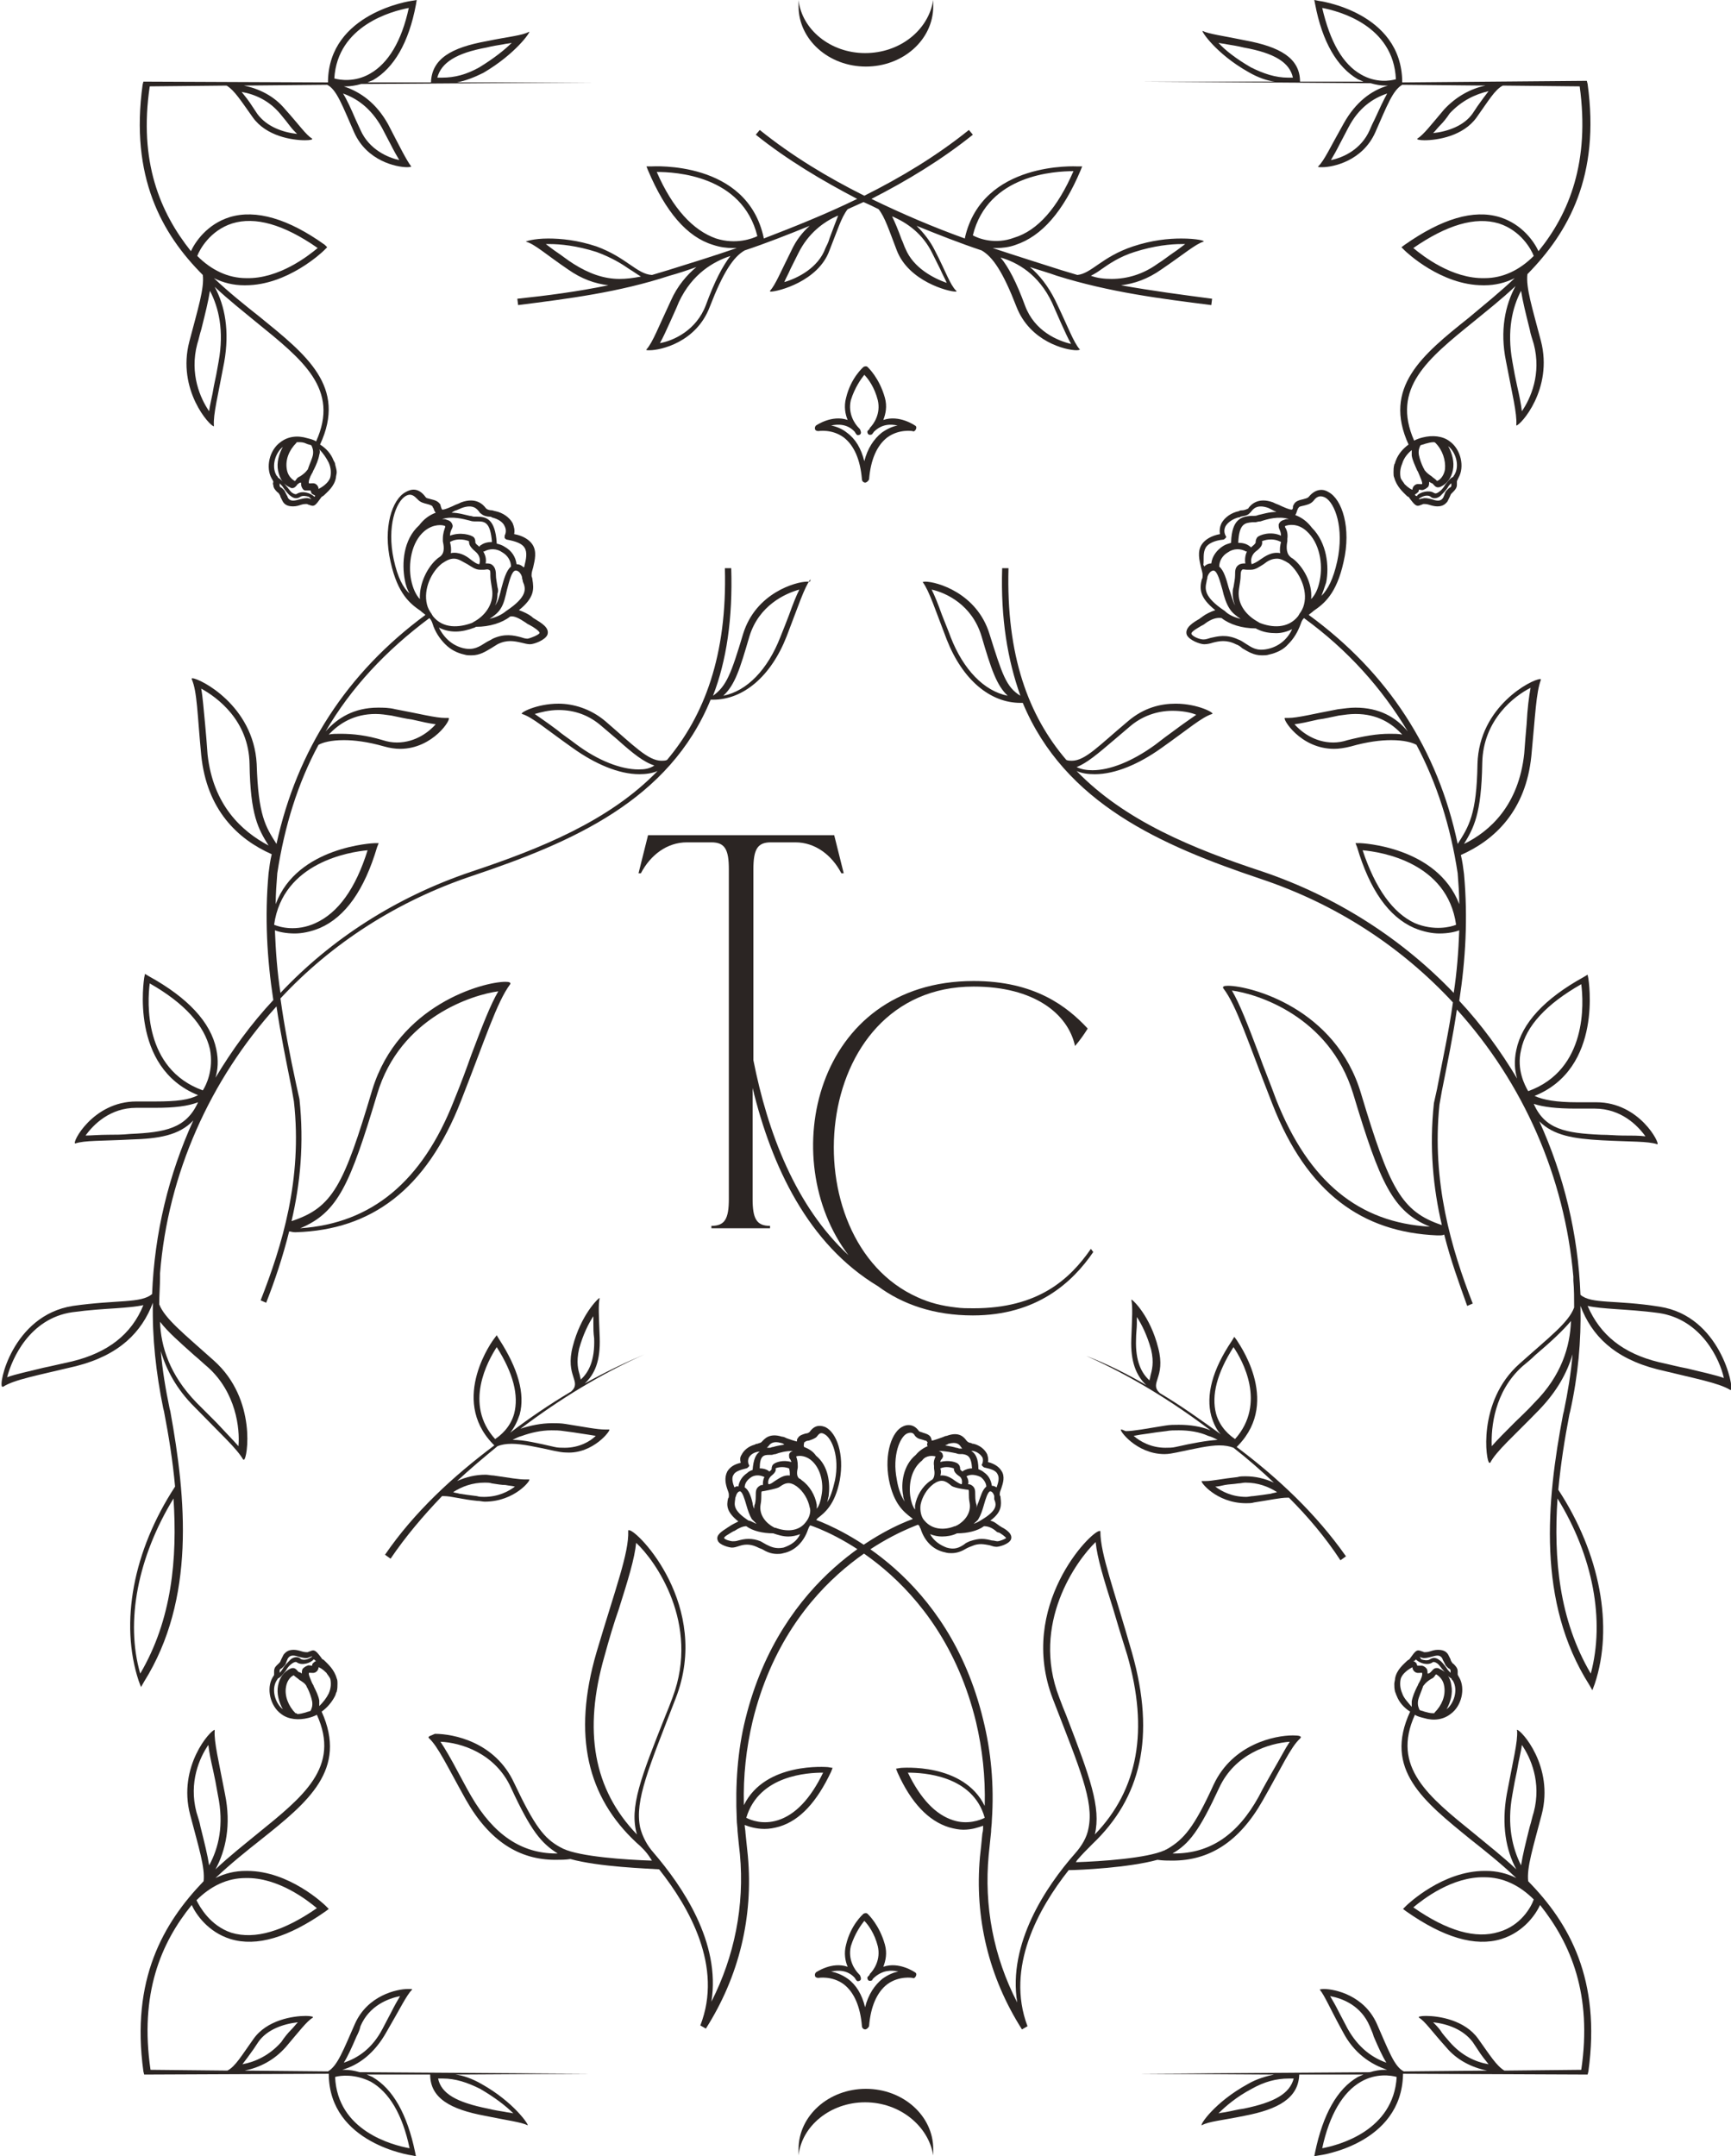 <svg xmlns="http://www.w3.org/2000/svg" xmlns:xlink="http://www.w3.org/1999/xlink" id="Layer_1" x="0px" y="0px" viewBox="0 0 218.5 272.1" style="enable-background:new 0 0 218.5 272.1;" xml:space="preserve"><style type="text/css">	.st0{fill:#2B2523;}</style><g>	<path class="st0" d="M152.9,38.5l0.1-0.8c-3.8-0.5-7.6-1-11.5-1.7c1.7-0.2,3.4-0.8,5.1-2c2.8-1.9,4.3-3.2,5.3-3.5  c0.3-0.1-0.8-0.4-2.8-0.4c-1.6,0-3.7,0.2-6.1,1c-3.9,1.3-5.2,3.4-7,3.6c-0.7-0.2-1.3-0.4-2-0.6c-2.8-0.9-5.7-1.8-8.7-2.8  c0.2,0,0.3,0,0.5,0c0.7,0,1.6-0.1,2.4-0.4c3.3-1.1,6-4.2,8.2-9.4l0.2-0.5l-0.6,0c-0.1,0-12-0.7-14.2,9l0,0.1  c-3.9-1.4-7.9-3.1-11.8-5c4.5-2.3,8.8-4.9,12.8-8.1l-0.5-0.6c-4.1,3.3-8.6,6-13.2,8.3c-4.6-2.3-9.1-5-13.2-8.3l-0.5,0.6  c4,3.2,8.4,5.8,12.8,8.1c-3.9,1.9-7.9,3.5-11.8,5l0-0.1c-2.1-9.8-14-9-14.2-9l-0.6,0l0.2,0.5c2.2,5.2,4.9,8.4,8.2,9.4  c0.9,0.3,1.7,0.4,2.5,0.4c0.2,0,0.3,0,0.5,0c-2.9,1-5.8,1.9-8.7,2.8c-0.7,0.2-1.3,0.4-2,0.6c-1.9-0.1-3.2-2.2-7-3.6  c-2.4-0.8-4.5-1-6.1-1c-1.9,0-3,0.4-2.8,0.4c1.1,0.3,2.5,1.6,5.3,3.5c1.7,1.2,3.4,1.8,5.1,2c-3.9,0.8-7.7,1.3-11.5,1.7l0.1,0.8  c6.3-0.8,12.7-1.6,19.1-3.7c1.1-0.3,2.3-0.7,3.4-1.1c-1.2,1-2.4,2.4-3.2,4.2c-1.6,3.4-2.3,5.3-3.1,6.2c-0.1,0.1,0.1,0.1,0.4,0.1  c1.4,0,5.9-1,7.6-5.5c1.7-4.4,3-6.3,4.4-7.1c0,0,0,0,0,0c2.7-0.9,5.5-2,8.2-3.1c-0.9,0.8-1.7,1.8-2.3,3.1c-1.4,2.8-2,4.3-2.7,5.1  c0,0.1,0,0.1,0.1,0.1c0.9,0,6-1.3,7.4-5.2c1-2.5,1.5-4.2,2.3-5.2c0.7-0.3,1.3-0.6,2-0.9c0.7,0.3,1.3,0.6,1.9,0.9  c0.8,1,1.3,2.6,2.3,5.2c1.5,3.9,6.5,5.2,7.4,5.2c0.1,0,0.2,0,0.1-0.1c-0.8-0.8-1.3-2.4-2.7-5.1c-0.6-1.2-1.4-2.2-2.3-3.1  c2.7,1.1,5.5,2.2,8.2,3.1c0,0,0,0,0,0c1.4,0.8,2.7,2.7,4.4,7.1c1.7,4.4,6.2,5.5,7.6,5.5c0.3,0,0.5-0.1,0.4-0.1  c-0.8-0.9-1.5-2.9-3.1-6.2c-0.9-1.8-2-3.2-3.2-4.2c1.2,0.4,2.3,0.7,3.4,1.1C140.1,36.9,146.6,37.7,152.9,38.5 M139,34  c1-0.7,2.3-1.6,4.2-2.2c2.5-0.8,4.6-1,5.9-1c0.2,0,0.4,0,0.5,0c-0.4,0.3-0.9,0.7-1.5,1.1c-0.6,0.4-1.2,0.9-2,1.4  c-1.8,1.3-3.8,1.9-5.8,1.9c-0.9,0-1.8-0.1-2.6-0.4C138.1,34.6,138.6,34.3,139,34 M78.2,35.2c-2,0-3.9-0.7-5.8-1.9  c-0.8-0.5-1.4-1-2-1.4c-0.6-0.4-1.1-0.8-1.5-1.1c0.2,0,0.4,0,0.5,0c1.3,0,3.4,0.2,5.9,1c1.9,0.7,3.2,1.5,4.2,2.2  c0.5,0.3,0.9,0.6,1.4,0.9C79.9,35.1,79,35.2,78.2,35.2 M89.1,38.5c-1.2,3.2-4.1,4.5-5.8,4.8c0.4-0.7,0.8-1.6,1.3-2.7  c0.3-0.7,0.7-1.5,1.1-2.5c1.7-3.6,4.4-5.1,6.5-5.8C91.2,33.6,90.2,35.5,89.1,38.5 M90.4,30.1c-2.9-1-5.5-3.8-7.5-8.4  c2.3,0,10.8,0.4,12.7,8.1C95,30.1,92.9,30.9,90.4,30.1 M104.7,30.1c-0.1,0.4-0.3,0.8-0.5,1.2c-0.9,2.5-3.5,3.8-5.2,4.3  c0.2-0.5,0.5-1,0.8-1.7c0.3-0.6,0.6-1.2,1-2c1.2-2.4,3.1-3.9,5-4.7C105.5,28,105.1,29,104.7,30.1 M117.7,32c0.4,0.8,0.7,1.4,1,2  c0.3,0.7,0.6,1.2,0.8,1.7c-1.7-0.6-4.2-1.9-5.2-4.3c-0.2-0.4-0.3-0.8-0.5-1.2c-0.4-1.1-0.8-2.1-1.2-2.9  C114.5,28.1,116.5,29.5,117.7,32 M122.8,29.7c1.9-7.7,10.4-8.1,12.7-8.1c-2,4.6-4.5,7.5-7.5,8.4C125.6,30.9,123.5,30.1,122.8,29.7   M132.8,38.2c0.4,0.9,0.8,1.8,1.1,2.5c0.5,1.1,0.9,2,1.3,2.7c-1.7-0.4-4.6-1.6-5.8-4.8c-1.1-3-2.1-4.9-3.1-6.1  C128.4,33.1,131.1,34.6,132.8,38.2"></path>	<path class="st0" d="M76.9,180.4c-0.1,0-0.3,0-0.5,0c-1,0-2.5-0.3-5-0.7c-0.6-0.1-1.1-0.1-1.7-0.1c-1.4,0-2.8,0.3-4,0.7  c4.9-3.7,10.1-6.9,15.7-9.4c-2.6,1.1-5.1,2.3-7.6,3.7c1.3-1.2,2-2.9,1.9-5.8c-0.1-2.7-0.2-4.2,0-5c0,0,0,0,0,0  c-0.2,0-2.4,2.2-3.4,6.1c-1,3.8,1.2,4.4-0.2,5.7c0,0,0,0,0,0c-2.7,1.6-5.2,3.3-7.7,5.2c0.5-0.6,0.9-1.4,1.2-2.3  c0.7-2.6-0.2-5.8-2.6-9.5l-0.3-0.5l-0.3,0.4c-0.1,0.1-5.7,7.6-0.2,13.3l0.2,0.2c-5.2,3.9-10.1,8.4-13.8,13.8l0.7,0.5  c1.9-2.8,4.1-5.4,6.5-7.9c0.1,0,0.1,0,0.2,0c1,0,2.2,0.4,4.2,0.6c0.4,0,0.7,0.1,1,0.1c3.8,0,5.9-2.8,5.6-2.8h0c-0.2,0-0.3,0-0.5,0  c-0.8,0-2-0.2-4-0.5c-0.3,0-0.7-0.1-1-0.1c-1.3,0-2.5,0.3-3.6,0.8c1.6-1.5,3.4-3,5.1-4.4c0.5-0.2,1.1-0.3,1.8-0.3  c1.3,0,3.1,0.4,5.4,0.9c0.5,0.1,1,0.2,1.5,0.2C74.9,183.5,77.2,180.4,76.9,180.4L76.9,180.4z M73.1,170.2c0.5-1.8,1.2-3.2,1.8-4.1  c0,0.3,0,0.6,0,0.9c0,0.6,0,1.2,0.1,1.9c0.1,2.8-0.7,4.3-1.7,5.2c0-0.2-0.1-0.3-0.1-0.5C73,172.9,72.7,172,73.1,170.2 M61.2,187.1  c0.3,0,0.6,0,0.9,0.1c0.7,0.1,1.2,0.2,1.7,0.2c0.5,0.1,0.8,0.1,1.2,0.2c-0.8,0.6-2.1,1.3-3.9,1.3c-0.3,0-0.6,0-0.9-0.1  c-0.8-0.1-1.6-0.2-2.2-0.3c-0.3-0.1-0.6-0.1-0.8-0.2C58.3,187.6,59.6,187.1,61.2,187.1 M62.5,181.6c-4-4.4-0.9-9.9,0.2-11.6  c2.1,3.3,2.8,6.1,2.2,8.4C64.4,180.2,63.1,181.2,62.5,181.6 M71.3,182.7c-0.4,0-0.9,0-1.3-0.1c-2.2-0.5-3.9-0.9-5.3-0.9  c0,0,0,0,0,0c0.4-0.2,0.8-0.4,1.2-0.5c1.1-0.4,2.4-0.7,3.7-0.7c0.5,0,1,0,1.6,0.1c0.8,0.1,1.5,0.2,2.1,0.3c0.7,0.1,1.3,0.2,1.9,0.3  C74.5,181.9,73.1,182.7,71.3,182.7"></path>	<path class="st0" d="M141.5,180.4c-0.3,0,1.9,3.1,5.5,3.1c0.5,0,1-0.1,1.5-0.2c2.4-0.5,4.1-0.9,5.4-0.9c0.7,0,1.3,0.1,1.8,0.3  c1.8,1.4,3.5,2.9,5.1,4.4c-1.1-0.5-2.3-0.8-3.6-0.8c-0.3,0-0.7,0-1,0.1c-1.9,0.2-3.2,0.5-4,0.5c-0.2,0-0.4,0-0.5,0h0  c-0.3,0,1.8,2.8,5.6,2.8c0.3,0,0.7,0,1-0.1c2-0.3,3.3-0.6,4.2-0.6c0.1,0,0.1,0,0.2,0c2.4,2.4,4.6,5,6.5,7.9l0.7-0.5  c-3.8-5.4-8.6-9.9-13.8-13.8l0.2-0.2c5.5-5.7-0.2-13.2-0.2-13.3l-0.3-0.4l-0.3,0.5c-2.5,3.7-3.3,6.9-2.6,9.5c0.3,1,0.7,1.8,1.2,2.3  c-2.5-1.8-5-3.6-7.7-5.2c0,0,0,0,0,0c-1.4-1.3,0.8-1.9-0.2-5.7c-1-4-3.2-6.1-3.4-6.1c0,0,0,0,0,0c0.2,0.9,0.1,2.3,0,5  c-0.1,2.8,0.6,4.6,1.9,5.8c-2.4-1.4-5-2.7-7.6-3.7c5.6,2.5,10.8,5.7,15.7,9.4c-1.2-0.5-2.6-0.7-4-0.7c-0.6,0-1.1,0-1.7,0.1  c-2.5,0.4-4,0.7-5,0.7C141.8,180.5,141.7,180.4,141.5,180.4L141.5,180.4z M145.2,173.7c0,0.2-0.1,0.3-0.1,0.5  c-1-0.9-1.8-2.4-1.7-5.2c0-0.7,0.1-1.4,0.1-1.9c0-0.3,0-0.6,0-0.9c0.6,0.9,1.3,2.3,1.8,4.1C145.7,172,145.4,172.9,145.2,173.7   M161.2,188.3c-0.3,0.1-0.5,0.1-0.8,0.2c-0.6,0.1-1.4,0.2-2.2,0.3c-0.3,0-0.6,0.1-0.9,0.1c-1.8,0-3.1-0.7-3.9-1.3  c0.3,0,0.8-0.1,1.2-0.2c0.5-0.1,1.1-0.1,1.7-0.2c0.3,0,0.6-0.1,0.9-0.1C158.8,187.1,160.1,187.6,161.2,188.3 M153.5,178.4  c-0.6-2.3,0.1-5.1,2.2-8.4c1.1,1.6,4.2,7.1,0.2,11.6C155.3,181.2,154,180.2,153.5,178.4 M143.1,181.2c0.5-0.1,1.1-0.2,1.9-0.3  c0.6-0.1,1.3-0.2,2.2-0.3c0.5-0.1,1-0.1,1.6-0.1c1.3,0,2.6,0.2,3.7,0.7c0.4,0.1,0.8,0.3,1.2,0.5c0,0,0,0,0,0  c-1.4,0.1-3.1,0.4-5.3,0.9c-0.4,0.1-0.9,0.1-1.3,0.1C145.3,182.7,143.9,181.9,143.1,181.2"></path>	<path class="st0" d="M49,15.7c-1.5-2.7-3.5-4.1-5.6-4.8c0.1,0,0.2,0,0.3,0c0.5,0,1.2-0.1,1.9-0.3l29.1-0.2l-17,0  c1-0.2,2.1-0.6,3.3-1.2C65.1,6.8,67,4,66.8,4c0,0,0,0,0,0c-0.9,0.5-2.5,0.6-5.4,1.2C57,6,54.5,7.4,54.4,10.4l-8,0  c0.2-0.1,0.5-0.2,0.7-0.3c2.6-1.5,4.5-4.7,5.4-9.5L52.6,0L52,0.1c-0.1,0-10.5,1.5-10.6,10.2v0.1l-23.3-0.1l-0.1,0.4  c-1.6,11.6,2.4,18.8,7.6,24c0.2,1.7-0.6,4.2-1.7,8.4c-1.6,6.1,2.6,10.7,3.1,10.7c0,0,0,0,0-0.1c-0.1-1.4,0.5-3.7,1.3-8  c0.7-3.9,0.1-7.1-1.2-9.5c1.7,1.6,3.6,3.1,5.3,4.5c5.8,4.7,10.5,8.4,7.5,15c-0.3-0.2-0.7-0.3-1.1-0.4c-1.3-0.4-2.5-0.2-3.4,0.5  c-1.4,1-1.9,3.2-1.1,4.6c0.2,0.3,0.2,0.4,0.2,0.4c0,0.1-0.1,0.2,0,0.4c0,0.4,0.3,0.7,0.5,0.9c0.1,0.1,0.2,0.1,0.2,0.2  c0.1,0.1,0.2,0.3,0.2,0.4c0.1,0.2,0.2,0.4,0.3,0.6c0.3,0.5,0.8,0.6,1.3,0.6c0.4,0,0.7-0.1,1-0.2c0.3-0.1,0.6-0.1,0.7-0.1  c0.1,0,0.2,0.1,0.3,0.1c0.7,0.3,0.8,0.1,1.6-1c0,0,0.2-0.1,0.3-0.2c0.4-0.4,1.3-1.1,1.5-2.2c0-0.2,0.1-0.5,0.1-0.7  c0-0.3-0.1-0.6-0.2-1c0-0.2-0.1-0.3-0.2-0.5c-0.3-0.8-0.9-1.5-1.7-2c3.4-7.3-1.7-11.3-7.6-16.1c-1.9-1.5-3.9-3.1-5.8-4.9  c1.2,0.6,2.5,0.9,3.8,0.9h0.2c5.3,0,9.7-4.2,9.9-4.4l0.4-0.4L41,30.9c-4.6-3.3-8.7-4.5-12-3.5c-2.9,0.9-4.4,3.2-4.9,4.3  c-3.9-4.9-6.6-11.3-5.2-20.8l9.7-0.1c1,0.6,1.8,1.9,3.3,4c1.7,2.4,5,2.9,6.6,2.9c0.7,0,1-0.1,0.9-0.2c-0.8-0.5-1.6-1.7-3.4-3.7  c-1.4-1.7-3.3-2.6-5.2-3l10.5-0.1c1.2,0.6,1.9,2.6,3.4,6c1.6,3.6,5.3,4.4,6.7,4.4c0.4,0,0.6-0.1,0.5-0.1  C51.3,20.2,50.5,18.6,49,15.7 M61.4,6c0.8-0.2,1.5-0.3,2.1-0.4c0.4-0.1,0.8-0.1,1.1-0.2c-0.9,0.9-2.3,2-4.1,3.1  c-1.6,0.9-3.1,1.3-4.7,1.3c-0.2,0-0.4,0-0.6,0C55.7,7.9,57.6,6.7,61.4,6 M37.6,55.8c0.4,0,0.7,0,1.1,0.2c0.2,0.1,0.4,0.1,0.6,0.2v0  c0.1,0.2,0.3,0.6,0.2,1.2c-0.1,0.5-0.4,1.1-0.6,1.7c0,0.1-0.1,0.2-0.1,0.2c0,0,0,0,0,0c-0.3,0.4-0.6,0.6-0.9,0.8  c-0.2,0.1-0.4,0.2-0.5,0.4c-0.1,0.1-0.1,0.2-0.2,0.2c0,0,0,0,0,0c-0.5-0.3-0.9-0.8-1-1.5c-0.2-1.2,0.3-2.4,1.2-3.3  C37.4,55.8,37.5,55.8,37.6,55.8 M39.3,63c-0.1,0-0.2-0.1-0.3-0.1c-0.3-0.1-0.7,0-1.1,0.1c-0.7,0.2-1.2,0.3-1.5-0.1  c-0.1-0.1-0.1-0.3-0.2-0.4c-0.1-0.2-0.2-0.4-0.3-0.6c-0.1-0.1-0.2-0.2-0.3-0.3c-0.2-0.1-0.3-0.2-0.3-0.3c0-0.1,0-0.1,0-0.2  c0,0,0,0,0-0.1c0.2,0.2,0.4,0.4,0.5,0.6c0.3,0.4,0.6,0.8,0.9,1c0.5,0.4,0.9,0.3,1.2,0.1c0.3-0.2,0.8-0.1,1.1,0  C39.2,62.9,39.3,63,39.3,63C39.3,63,39.3,63,39.3,63 M39.7,62.7C39.7,62.7,39.7,62.7,39.7,62.7c-0.5-0.5-1.5-0.8-2.2-0.4  c-0.1,0.1-0.3,0.1-0.6-0.1c-0.3-0.2-0.5-0.6-0.8-0.9c-0.4-0.5-0.7-0.9-1-1c0-0.1-0.1-0.2-0.2-0.3c-0.7-1.2-0.1-2.9,0.8-3.6  c-0.5,0.9-0.8,2-0.6,3c0.2,1,0.7,1.8,1.5,2.1c0.1,0.1,0.2,0.1,0.3,0.1c0.3,0,0.5-0.3,0.6-0.4c0,0,0-0.1,0.1-0.1  c0.1-0.1,0.2-0.2,0.4-0.2h0c0,0.2,0,0.4,0.1,0.6c0.1,0.2,0.2,0.4,0.5,0.4c0.2,0,0.3,0,0.5,0c0,0,0,0,0.1,0c0,0,0,0,0,0  c0,0.1,0.1,0.2,0.1,0.3c0,0.1,0.2,0.2,0.4,0.3C39.8,62.5,39.8,62.6,39.7,62.7 M41.5,58.4c0.3,0.7,0.3,1.3,0.2,1.8  c-0.1,0.4-0.4,0.7-0.5,0.8c-0.5,0.5-1,0.7-1,0.7c0,0,0-0.1,0-0.1c0-0.1-0.1-0.3-0.2-0.4c-0.3-0.3-0.6-0.2-0.8-0.2c0,0-0.1,0-0.2,0  c-0.1-0.2,0.1-0.8,0.4-1.3c0.1-0.1,0.1-0.3,0.2-0.4c0.3-0.6,0.6-1.3,0.7-1.9c0.1-0.3,0.1-0.5,0-0.7C40.8,57.2,41.2,57.8,41.5,58.4   M27.6,45.6c-0.2,1.2-0.4,2.2-0.6,3.1c-0.2,1.3-0.5,2.3-0.6,3.2c-1.1-1.6-2.5-4.7-1.5-8.5c0.2-0.6,0.3-1.2,0.5-1.8  c0.5-2,0.9-3.6,1.1-4.9C27.6,38.8,28.3,41.7,27.6,45.6 M29.3,28.2c2.9-0.9,6.5,0.1,10.8,3.1c-1.2,1-4.9,3.9-9,3.8  c-2.3,0-4.4-1-6.2-2.8C25.2,31.5,26.5,29.1,29.3,28.2 M35.4,14.4c0.5,0.6,0.9,1.1,1.2,1.5c0.3,0.4,0.6,0.7,0.9,1  c-1.8-0.2-3.8-0.9-5-2.5c-0.2-0.3-0.4-0.6-0.6-0.9c-0.5-0.8-1-1.4-1.4-1.9C32.2,11.9,34,12.7,35.4,14.4 M51.6,1  C50.7,5.2,49,8,46.7,9.3c-1.9,1.1-3.8,0.8-4.5,0.6C42.6,3.2,49.5,1.4,51.6,1 M45.5,16.4c-0.2-0.4-0.4-0.9-0.6-1.3  c-0.6-1.4-1.1-2.5-1.6-3.3c1.7,0.6,3.5,1.8,4.9,4.3c0.4,0.8,0.8,1.5,1.1,2.1c0.4,0.8,0.8,1.5,1.1,2C49,19.9,46.6,18.9,45.5,16.4"></path>	<path class="st0" d="M52,251.1c0.1-0.1-0.1-0.1-0.5-0.1c-1.4,0-5.1,0.8-6.7,4.4c-1.5,3.4-2.2,5.3-3.4,6l-10.5-0.1  c1.9-0.4,3.7-1.3,5.2-3c1.7-2,2.6-3.2,3.4-3.7c0.1-0.1-0.3-0.2-0.9-0.2c-1.6,0-4.9,0.5-6.6,2.9c-1.5,2.1-2.3,3.5-3.3,4l-9.7-0.1  c-1.4-9.6,1.3-16,5.2-20.8c0.5,1.1,2,3.4,4.9,4.3c3.3,1,7.3-0.2,12-3.5l0.4-0.3l-0.4-0.4c-0.2-0.2-4.6-4.4-9.9-4.4H31  c-1.3,0-2.6,0.3-3.8,0.9c1.9-1.8,3.9-3.4,5.8-4.9c5.9-4.7,10.9-8.8,7.6-16.1c0.7-0.5,1.3-1.2,1.7-2c0.1-0.2,0.1-0.4,0.2-0.5  c0.1-0.4,0.1-0.7,0.1-1c0-0.3,0-0.5-0.1-0.7c-0.3-1.1-1.1-1.8-1.5-2.2c-0.1-0.1-0.2-0.2-0.3-0.2c-0.8-1.1-1-1.3-1.6-1  c-0.1,0-0.2,0.1-0.3,0.1c-0.1,0-0.4,0-0.7-0.1c-0.3-0.1-0.7-0.2-1-0.2c-0.5,0-0.9,0.1-1.3,0.6c-0.1,0.2-0.2,0.4-0.3,0.6  c-0.1,0.2-0.1,0.3-0.2,0.4c-0.1,0.1-0.1,0.1-0.2,0.2c-0.2,0.2-0.5,0.4-0.5,0.9c0,0.2,0,0.3,0,0.4c0,0.1,0,0.1-0.2,0.4  c-0.8,1.4-0.3,3.6,1.1,4.6c0.9,0.7,2.2,0.8,3.4,0.5c0.4-0.1,0.7-0.2,1.1-0.4c3,6.6-1.7,10.3-7.5,15c-1.7,1.4-3.5,2.8-5.3,4.5  c1.3-2.4,2-5.6,1.2-9.5c-0.8-4.2-1.4-6.6-1.3-8c0-0.1,0-0.1,0-0.1c-0.5,0-4.7,4.6-3.1,10.7c1.1,4.2,1.9,6.7,1.7,8.4  c-5.1,5.3-9.2,12.4-7.6,24l0.1,0.4l23.3-0.1v0.1C41.6,270.5,51.9,272,52,272l0.5,0.1l-0.1-0.5c-1-4.8-2.8-8-5.4-9.5  c-0.2-0.1-0.5-0.2-0.7-0.3l8,0c0,3,2.6,4.4,6.9,5.2c2.9,0.6,4.6,0.8,5.4,1.2c0,0,0,0,0,0c0.2,0-1.7-2.9-5.8-5.2  c-1.2-0.7-2.4-1.1-3.3-1.2l17-0.1l-29.1-0.2c-0.7-0.2-1.3-0.3-1.9-0.3c-0.1,0-0.2,0-0.3,0c2.1-0.6,4.1-2.1,5.6-4.8  C50.5,253.5,51.3,251.8,52,251.1 M55.3,262.3c0.2,0,0.4,0,0.6,0c1.6,0,3.1,0.5,4.7,1.3c1.9,1.1,3.3,2.2,4.2,3.1  c-0.3-0.1-0.7-0.1-1.1-0.2c-0.6-0.1-1.3-0.2-2.1-0.4C57.6,265.3,55.7,264.2,55.3,262.3 M37.3,216.2c-0.9-0.9-1.4-2.2-1.2-3.3  c0.1-0.7,0.5-1.3,1-1.5c0,0,0,0,0,0c0,0.1,0.1,0.1,0.2,0.2c0.1,0.1,0.3,0.2,0.5,0.4c0.3,0.2,0.7,0.4,0.9,0.8c0,0,0,0,0,0  c0,0.1,0.1,0.2,0.1,0.2c0.3,0.6,0.5,1.2,0.6,1.7c0.1,0.6-0.1,1-0.2,1.2v0c-0.2,0.1-0.4,0.1-0.6,0.2c-0.4,0.1-0.7,0.2-1.1,0.2  C37.5,216.2,37.4,216.2,37.3,216.2 M39.4,209c0,0.1-0.2,0.2-0.4,0.3c-0.4,0.2-0.9,0.2-1.1,0c-0.2-0.2-0.7-0.3-1.2,0.1  c-0.3,0.3-0.6,0.6-0.9,1c-0.1,0.2-0.3,0.5-0.5,0.7c0,0,0,0,0-0.1c0-0.1,0-0.1,0-0.2c0-0.1,0.1-0.2,0.3-0.3c0.1-0.1,0.2-0.2,0.3-0.3  c0.2-0.2,0.2-0.4,0.3-0.6c0.1-0.2,0.1-0.3,0.2-0.4c0.3-0.4,0.8-0.3,1.4-0.1c0.4,0.1,0.8,0.2,1.1,0.1  C39.1,209.1,39.2,209.1,39.4,209C39.3,209.1,39.3,209.1,39.4,209 M39.9,209.6c-0.2,0.1-0.3,0.2-0.4,0.3c-0.1,0.1-0.1,0.2-0.1,0.3  c0,0,0,0,0,0c0,0,0,0-0.1,0c-0.1,0-0.3-0.1-0.5,0c-0.3,0.1-0.5,0.3-0.6,0.4c-0.1,0.2-0.1,0.4-0.1,0.6h0c-0.1-0.1-0.3-0.2-0.4-0.2  c0,0-0.1-0.1-0.1-0.1c-0.1-0.1-0.3-0.4-0.6-0.4c-0.1,0-0.2,0-0.4,0.1c-0.8,0.4-1.3,1.1-1.5,2.1c-0.2,1,0.1,2.1,0.6,3  c-0.9-0.7-1.5-2.4-0.8-3.6c0.1-0.1,0.1-0.2,0.2-0.3c0.3-0.1,0.6-0.5,1-1c0.2-0.4,0.5-0.7,0.8-0.9c0.3-0.2,0.5-0.2,0.6-0.1  c0.6,0.4,1.7,0.1,2.1-0.4c0,0,0,0,0,0C39.8,209.5,39.8,209.6,39.9,209.6 M40.3,215.3c0-0.2,0-0.5,0-0.7c-0.1-0.6-0.4-1.2-0.7-1.8  c0-0.1-0.1-0.2-0.2-0.4c-0.2-0.5-0.5-1.1-0.4-1.3c0,0,0.1,0,0.2,0c0.2,0,0.5,0.1,0.8-0.2c0.1-0.1,0.2-0.3,0.2-0.4c0,0,0-0.1,0-0.1  c0.1,0,0.5,0.2,1,0.7c0.1,0.2,0.4,0.5,0.5,0.8c0.1,0.5,0.1,1.1-0.2,1.8C41.2,214.3,40.8,214.8,40.3,215.3 M26.4,235.4  c-0.2-1.3-0.6-2.9-1.1-4.9c-0.1-0.6-0.3-1.1-0.5-1.8c-1-3.8,0.4-6.9,1.5-8.5c0.1,0.9,0.3,1.9,0.6,3.2c0.2,0.9,0.4,1.9,0.6,3.1  C28.3,230.3,27.6,233.2,26.4,235.4 M24.8,239.8c1.8-1.8,3.9-2.8,6.2-2.8c4.1-0.1,7.8,2.8,9,3.8c-4.2,2.9-7.8,4-10.8,3.1  C26.5,243,25.2,240.6,24.8,239.8 M30.6,260.5c0.4-0.5,0.9-1.2,1.4-1.9c0.2-0.3,0.4-0.6,0.6-0.9c1.1-1.6,3.2-2.3,5-2.5  c-0.3,0.3-0.5,0.6-0.9,1c-0.4,0.4-0.8,0.9-1.2,1.5C34,259.4,32.2,260.2,30.6,260.5 M42.3,262.1c0.7-0.2,2.5-0.4,4.5,0.6  c2.3,1.3,4,4.1,4.9,8.4C49.5,270.7,42.6,268.9,42.3,262.1 M50.5,251.9c-0.3,0.5-0.7,1.2-1.1,2c-0.3,0.6-0.7,1.3-1.1,2.1  c-1.3,2.5-3.1,3.7-4.9,4.3c0.5-0.8,1-1.9,1.6-3.3c0.2-0.4,0.4-0.8,0.5-1.3C46.6,253.1,49,252.2,50.5,251.9"></path>	<path class="st0" d="M166.4,21c-0.1,0.1,0.1,0.1,0.5,0.1c1.4,0,5.1-0.8,6.7-4.4c1.5-3.4,2.2-5.3,3.4-6l10.5,0.1  c-1.9,0.4-3.7,1.4-5.2,3c-1.7,2-2.6,3.2-3.4,3.7c-0.1,0.1,0.3,0.2,0.9,0.2c1.6,0,4.9-0.5,6.6-2.9c1.5-2.1,2.3-3.5,3.3-4l9.7,0.1  c1.3,9.5-1.3,16-5.2,20.8c-0.5-1.1-2-3.4-4.9-4.3c-3.3-1-7.3,0.2-12,3.5l-0.4,0.3l0.4,0.4c0.2,0.2,4.6,4.4,9.9,4.4h0.2  c1.3,0,2.6-0.3,3.8-0.9c-1.9,1.8-3.9,3.4-5.8,5c-5.9,4.7-10.9,8.8-7.6,16c-0.7,0.5-1.3,1.2-1.6,2c-0.1,0.2-0.1,0.4-0.2,0.5  c-0.1,0.4-0.1,0.7-0.1,1c0,0.3,0,0.5,0.1,0.7c0.3,1.1,1.1,1.8,1.5,2.2c0.1,0.1,0.2,0.2,0.3,0.2c0.8,1.1,1,1.3,1.6,1  c0.1,0,0.2-0.1,0.3-0.1c0.1,0,0.4,0,0.7,0.1c0.3,0.1,0.7,0.2,1,0.2c0.5,0,0.9-0.1,1.3-0.6c0.1-0.2,0.2-0.4,0.3-0.6  c0.1-0.2,0.1-0.3,0.2-0.4c0.1-0.1,0.1-0.1,0.2-0.2c0.2-0.2,0.5-0.5,0.5-0.9c0-0.2,0-0.3,0-0.4c0-0.1,0-0.1,0.2-0.5  c0.8-1.4,0.3-3.6-1.1-4.6c-0.9-0.7-2.2-0.8-3.4-0.5c-0.4,0.1-0.7,0.2-1.1,0.4c-2.9-6.6,1.7-10.3,7.5-15c1.7-1.4,3.5-2.8,5.3-4.5  c-1.3,2.4-2,5.6-1.2,9.5c0.8,4.2,1.4,6.6,1.3,8c0,0.1,0,0.1,0,0.1c0.5,0,4.7-4.6,3.1-10.7c-1.1-4.2-1.9-6.7-1.7-8.4  c5.2-5.3,9.2-12.4,7.6-24l-0.1-0.4L177,10.4v-0.1c-0.1-8.8-10.5-10.2-10.6-10.2L165.9,0l0.1,0.5c0.9,4.8,2.8,8,5.4,9.5  c0.2,0.1,0.5,0.2,0.7,0.3l-8,0c0-3-2.6-4.4-6.9-5.2c-2.9-0.6-4.6-0.8-5.4-1.2c0,0,0,0,0,0c-0.2,0,1.7,2.9,5.8,5.2  c1.2,0.7,2.4,1.1,3.3,1.2l-17,0l29.1,0.2c0.7,0.2,1.3,0.3,1.9,0.3c0.1,0,0.2,0,0.3,0c-2.1,0.6-4.1,2.1-5.6,4.8  C167.9,18.6,167.2,20.2,166.4,21 M163.2,9.8c-0.2,0-0.4,0-0.6,0c-1.6,0-3.1-0.5-4.7-1.3c-1.9-1.1-3.3-2.2-4.1-3.1  c0.3,0.1,0.7,0.1,1.1,0.2c0.6,0.1,1.3,0.2,2.1,0.4C160.9,6.7,162.8,7.9,163.2,9.8 M181.2,55.9c0.9,0.9,1.3,2.2,1.2,3.3  c-0.1,0.7-0.5,1.3-1,1.5c0,0,0,0,0,0c-0.1-0.1-0.1-0.1-0.2-0.2c-0.1-0.1-0.3-0.2-0.5-0.4c-0.3-0.2-0.6-0.4-0.9-0.8c0,0,0,0,0,0  c0-0.1-0.1-0.2-0.1-0.2c-0.3-0.6-0.5-1.2-0.6-1.7c-0.1-0.6,0.1-1,0.2-1.2v0c0.2-0.1,0.4-0.1,0.6-0.2c0.4-0.1,0.7-0.2,1.1-0.2  C181,55.8,181.1,55.8,181.2,55.9 M179.1,63c0-0.1,0.2-0.2,0.4-0.3c0.4-0.2,0.9-0.2,1.1,0c0.2,0.2,0.7,0.3,1.2-0.1  c0.3-0.3,0.6-0.6,0.9-1c0.1-0.2,0.3-0.5,0.5-0.6c0,0,0,0,0,0.1c0,0.1,0,0.1,0,0.2c0,0.1-0.1,0.2-0.3,0.3c-0.1,0.1-0.2,0.2-0.3,0.3  c-0.2,0.2-0.2,0.4-0.3,0.6c-0.1,0.2-0.1,0.3-0.2,0.4c-0.3,0.4-0.8,0.3-1.4,0.1c-0.4-0.1-0.8-0.2-1.1-0.1  C179.4,62.9,179.3,63,179.1,63C179.1,63,179.1,63,179.1,63 M178.6,62.4c0.2-0.1,0.3-0.2,0.4-0.3c0.1-0.1,0.1-0.2,0.1-0.3  c0,0,0,0,0,0c0,0,0,0,0.1,0c0.1,0,0.3,0.1,0.5,0c0.3-0.1,0.5-0.3,0.6-0.4c0.1-0.2,0.1-0.4,0.1-0.6h0c0.2,0.1,0.3,0.2,0.4,0.2  c0,0,0.1,0.1,0.1,0.1c0.1,0.1,0.3,0.4,0.6,0.4c0.1,0,0.2,0,0.4-0.1c0.8-0.4,1.3-1.1,1.5-2.1c0.2-1-0.1-2.1-0.6-3  c0.9,0.7,1.5,2.4,0.8,3.6c-0.1,0.1-0.1,0.2-0.2,0.3c-0.3,0.1-0.6,0.5-1,1c-0.2,0.4-0.5,0.7-0.8,0.9c-0.3,0.2-0.4,0.2-0.6,0.1  c-0.6-0.4-1.7-0.1-2.1,0.3c0,0,0,0,0,0.1C178.7,62.6,178.6,62.5,178.6,62.4 M178.2,56.8c0,0.2,0,0.5,0,0.7c0.1,0.6,0.4,1.2,0.7,1.9  c0.1,0.1,0.1,0.2,0.2,0.4c0.2,0.5,0.5,1.1,0.4,1.3c-0.1,0-0.1,0-0.2,0c-0.2,0-0.5-0.1-0.8,0.2c-0.1,0.1-0.2,0.3-0.2,0.4  c0,0,0,0.1,0,0.1c-0.1,0-0.5-0.2-1-0.7c-0.1-0.2-0.4-0.5-0.5-0.8c-0.1-0.5-0.1-1.1,0.2-1.8C177.2,57.8,177.7,57.2,178.2,56.8   M192,36.7c0.2,1.3,0.6,2.9,1.1,4.9c0.1,0.6,0.3,1.1,0.5,1.8c1,3.8-0.4,6.9-1.5,8.5c-0.1-0.9-0.3-1.9-0.6-3.2  c-0.2-0.9-0.4-1.9-0.6-3.1C190.2,41.7,190.9,38.8,192,36.7 M193.6,32.3c-1.8,1.8-3.9,2.8-6.2,2.8c-4.1,0.1-7.8-2.8-9-3.8  c4.2-2.9,7.8-4,10.8-3.1C192,29.1,193.3,31.5,193.6,32.3 M187.9,11.5c-0.4,0.5-0.9,1.2-1.4,1.9c-0.2,0.3-0.4,0.6-0.6,0.9  c-1.1,1.6-3.2,2.3-5,2.5c0.3-0.3,0.5-0.6,0.9-1c0.4-0.4,0.8-0.9,1.2-1.5C184.5,12.7,186.2,11.9,187.9,11.5 M176.2,10  c-0.7,0.2-2.5,0.5-4.4-0.6c-2.3-1.3-3.9-4.1-4.9-8.4C169,1.4,175.9,3.2,176.2,10 M168,20.2c0.3-0.5,0.7-1.2,1.1-2  c0.3-0.6,0.7-1.3,1.1-2.1c1.3-2.5,3.1-3.7,4.9-4.3c-0.5,0.9-1,2-1.6,3.3c-0.2,0.4-0.4,0.8-0.6,1.3C171.8,18.9,169.5,19.9,168,20.2"></path>	<path class="st0" d="M169.5,256.4c1.4,2.7,3.5,4.1,5.6,4.8c-0.1,0-0.2,0-0.3,0c-0.6,0-1.2,0.1-1.9,0.3l-29.1,0.2l17,0.1  c-0.9,0.2-2.1,0.5-3.3,1.2c-4.2,2.3-6.1,5.2-5.8,5.2c0,0,0,0,0,0c0.9-0.5,2.5-0.6,5.4-1.2c4.2-0.8,6.8-2.2,6.9-5.2l8.1,0  c-0.2,0.1-0.5,0.2-0.7,0.3c-2.6,1.5-4.4,4.7-5.4,9.5l-0.1,0.5l0.6-0.1c0.1,0,10.4-1.4,10.6-10.2v-0.1l23.3,0.1l0.1-0.4  c1.6-11.6-2.4-18.7-7.6-24c-0.2-1.7,0.6-4.2,1.7-8.4c1.6-6.1-2.6-10.7-3.1-10.7c0,0-0.1,0,0,0.1c0.1,1.4-0.5,3.7-1.3,8  c-0.7,3.9-0.1,7.1,1.2,9.5c-1.7-1.6-3.6-3.1-5.3-4.5c-5.8-4.7-10.5-8.4-7.5-15c0.3,0.2,0.7,0.3,1.1,0.4c1.3,0.4,2.5,0.2,3.4-0.5  c1.4-1,1.9-3.2,1.1-4.6c-0.2-0.3-0.2-0.4-0.2-0.4c0-0.1,0-0.2,0-0.4c0-0.4-0.3-0.7-0.5-0.9c-0.1-0.1-0.2-0.1-0.2-0.2  c-0.1-0.1-0.2-0.3-0.2-0.4c-0.1-0.2-0.2-0.4-0.3-0.6c-0.3-0.5-0.8-0.6-1.3-0.6c-0.4,0-0.7,0.1-1,0.2c-0.3,0.1-0.6,0.1-0.7,0.1  c-0.1,0-0.2-0.1-0.3-0.1c-0.7-0.3-0.8-0.1-1.6,1c0,0-0.2,0.1-0.3,0.2c-0.4,0.4-1.3,1.1-1.5,2.2c0,0.2-0.1,0.5-0.1,0.7  c0,0.3,0,0.6,0.1,1c0.1,0.2,0.1,0.3,0.2,0.5c0.3,0.8,0.9,1.5,1.7,2c-3.4,7.3,1.7,11.3,7.6,16.1c1.9,1.5,3.9,3.1,5.8,4.9  c-1.2-0.6-2.5-0.9-3.8-0.9h-0.2c-5.3,0-9.7,4.2-9.9,4.4l-0.4,0.4l0.4,0.3c4.7,3.3,8.7,4.5,12,3.5c2.9-0.9,4.4-3.2,4.9-4.3  c3.9,4.9,6.6,11.3,5.2,20.8l-9.7,0.1c-1-0.6-1.8-1.9-3.3-4c-1.7-2.4-5-2.9-6.6-2.9c-0.7,0-1,0.1-0.9,0.2c0.8,0.5,1.6,1.7,3.4,3.7  c1.4,1.7,3.3,2.6,5.2,3l-10.5,0.1c-1.2-0.6-1.9-2.6-3.4-6c-1.6-3.6-5.3-4.4-6.7-4.4c-0.4,0-0.6,0.1-0.5,0.1  C167.2,251.8,167.9,253.5,169.5,256.4 M157,266.1c-0.8,0.1-1.5,0.3-2.1,0.4c-0.4,0.1-0.8,0.1-1.1,0.2c0.9-0.9,2.3-2.1,4.2-3.1  c1.6-0.9,3.1-1.3,4.7-1.3c0.2,0,0.4,0,0.6,0C162.8,264.2,160.9,265.3,157,266.1 M180.9,216.2c-0.4,0-0.7-0.1-1.1-0.2  c-0.2-0.1-0.4-0.1-0.6-0.2v0c-0.1-0.2-0.3-0.6-0.2-1.2c0.1-0.5,0.4-1.1,0.6-1.7c0-0.1,0.1-0.2,0.1-0.2c0,0,0,0,0,0  c0.3-0.4,0.6-0.6,0.9-0.8c0.2-0.1,0.4-0.2,0.5-0.4c0.1-0.1,0.1-0.2,0.2-0.2c0,0,0,0,0,0c0.5,0.3,0.9,0.8,1,1.5  c0.2,1.2-0.3,2.4-1.2,3.3C181.1,216.2,181,216.2,180.9,216.2 M179.2,209.1c0.1,0,0.2,0.1,0.3,0.1c0.3,0.1,0.7,0,1.1-0.1  c0.7-0.2,1.1-0.3,1.4,0.1c0.1,0.1,0.1,0.3,0.2,0.4c0.1,0.2,0.2,0.4,0.3,0.6c0.1,0.1,0.2,0.2,0.3,0.3c0.2,0.1,0.3,0.2,0.3,0.3  c0,0.1,0,0.1,0,0.2c0,0,0,0,0,0.1c-0.2-0.2-0.4-0.4-0.5-0.6c-0.3-0.4-0.6-0.8-0.9-1c-0.5-0.4-0.9-0.3-1.2-0.1  c-0.3,0.2-0.8,0.1-1.1,0C179.3,209.2,179.2,209.1,179.2,209.1C179.1,209.1,179.1,209.1,179.2,209.1 M178.7,209.4  C178.8,209.4,178.8,209.4,178.7,209.4c0.5,0.5,1.5,0.8,2.1,0.4c0.1-0.1,0.3-0.1,0.6,0.1c0.3,0.2,0.5,0.6,0.8,0.9  c0.4,0.5,0.7,0.9,1,1c0,0.1,0.1,0.2,0.2,0.3c0.7,1.2,0.1,2.9-0.8,3.6c0.5-0.9,0.8-2,0.6-3c-0.1-1-0.7-1.8-1.5-2.1  c-0.1-0.1-0.2-0.1-0.4-0.1c-0.3,0-0.5,0.3-0.6,0.4c0,0-0.1,0.1-0.1,0.1c-0.1,0.1-0.2,0.2-0.4,0.2h0c0-0.2,0-0.4-0.1-0.6  c-0.1-0.1-0.2-0.3-0.6-0.4c-0.2,0-0.4,0-0.5,0c0,0,0,0-0.1,0c0,0,0,0,0,0c0-0.1-0.1-0.2-0.1-0.3c-0.1-0.1-0.2-0.2-0.4-0.3  C178.6,209.6,178.7,209.5,178.7,209.4 M177,213.7c-0.3-0.7-0.3-1.3-0.2-1.8c0.1-0.4,0.4-0.7,0.5-0.8c0.5-0.5,1-0.7,1-0.7  c0,0,0,0.1,0,0.1c0,0.1,0.1,0.3,0.2,0.4c0.3,0.3,0.6,0.2,0.8,0.2c0,0,0.1,0,0.2,0c0.1,0.2-0.1,0.8-0.4,1.3  c-0.1,0.1-0.1,0.3-0.2,0.4c-0.3,0.6-0.6,1.3-0.7,1.9c0,0.3,0,0.5,0,0.7C177.7,214.8,177.2,214.3,177,213.7 M190.9,226.5  c0.2-1.2,0.4-2.2,0.6-3.1c0.2-1.3,0.5-2.3,0.6-3.2c1.1,1.6,2.5,4.7,1.5,8.5c-0.2,0.6-0.3,1.2-0.5,1.8c-0.5,2-0.9,3.6-1.1,4.9  C190.9,233.2,190.2,230.3,190.9,226.5 M189.2,243.8c-2.9,0.9-6.5-0.1-10.8-3.1c1.2-1,4.9-3.9,9-3.8c2.3,0,4.4,1,6.2,2.8  C193.3,240.6,192,243,189.2,243.8 M183,257.7c-0.5-0.6-0.9-1-1.2-1.5c-0.3-0.4-0.6-0.7-0.9-1c1.8,0.2,3.8,0.9,5,2.5  c0.2,0.3,0.4,0.6,0.6,0.9c0.5,0.8,1,1.4,1.4,1.9C186.2,260.2,184.5,259.4,183,257.7 M166.9,271.1c0.9-4.2,2.6-7.1,4.9-8.4  c1.9-1.1,3.8-0.8,4.5-0.6C175.9,268.9,169,270.7,166.9,271.1 M172.9,255.7c0.2,0.5,0.4,0.9,0.5,1.3c0.6,1.4,1.1,2.5,1.6,3.3  c-1.7-0.6-3.5-1.8-4.9-4.3c-0.4-0.8-0.8-1.5-1.1-2.1c-0.4-0.8-0.8-1.5-1.1-2C169.5,252.2,171.8,253.1,172.9,255.7"></path>	<path class="st0" d="M101.9,73.4c-1.4,0-6.5,1.4-8.1,6.6c-1.5,5-2.1,6.6-3.8,7.8c1.7-4.4,2.5-9.7,2.3-16.1l-0.8,0  c0.3,11-2.6,18.6-7.3,24.2c-0.2,0.1-0.5,0.1-0.7,0.1c-1.7,0-3.5-1.9-7.1-5c-1.9-1.6-4.1-2.2-5.9-2.2c-2.8,0-5,1.2-4.6,1.3  c1.3,0.4,3,1.9,6.4,4.3c2.8,2,5.8,3.3,8.4,3.3c0.8,0,1.6-0.1,2.3-0.4c-6.1,6.3-14.8,9.8-23.5,12.7c-9.5,3.2-17.7,8.5-24.1,15.3  c-0.4-2.6-0.6-5.3-0.7-7.9c0.5,0.2,1.4,0.4,2.5,0.4c0.9,0,2-0.2,3.2-0.7c3.2-1.4,5.6-4.8,7.2-10.2l0.2-0.5l-0.5,0  c-0.1,0-9.8,0.4-12.5,7.7c0-1.3,0.1-2.6,0.2-3.9c0.9-5.9,2.6-11.4,5.2-16.2c0.5-0.3,1.6-0.6,3.2-0.6c1.3,0,3,0.2,5.1,0.8  c0.7,0.2,1.4,0.3,2,0.3c4.2,0,6.6-3.9,6.1-3.9h0c-0.1,0-0.3,0-0.4,0c-1.2,0-3.1-0.5-6.3-1.1c-0.8-0.2-1.5-0.2-2.2-0.2  c-3,0-5.1,1.3-6.6,3c3.2-5.5,7.6-10.2,13.1-14.3c0.2,0.2,0.3,0.4,0.4,0.7c0.3,1,0.9,1.9,1.6,2.6c0.7,0.7,1.5,1.1,2.4,1.3  c0.3,0.1,0.6,0.1,0.9,0.1c1.1,0,1.8-0.5,2.5-0.9c0.3-0.2,0.5-0.3,0.8-0.5c1.2-0.6,2.1-0.4,3-0.2c0.4,0.1,0.8,0.2,1.1,0.2  c0.5,0,1.9-0.5,2.2-1.2c0.3-0.9-0.8-1.5-1.6-2c-0.2-0.1-0.3-0.2-0.4-0.3c-0.4-0.3-1-0.6-1.6-0.8c2-1.6,1.9-2.7,1.7-3.9  c0-0.2-0.1-0.3-0.1-0.4c0-0.1,0-0.1,0-0.2c0-0.2,0.1-0.6,0.2-0.9c0.2-0.9,0.5-2-0.1-2.9c-0.4-0.6-1.2-1.1-2.3-1.3  c0.1-0.5,0-0.9-0.2-1.4c-0.4-0.7-1.2-1.3-2.2-1.5c-0.1,0-0.3-0.1-0.4-0.1c-0.3,0-0.6-0.1-0.7-0.2c0,0-0.1-0.1-0.1-0.1  c-0.3-0.4-1.2-1.4-3.1-0.7c-0.2,0.1-0.4,0.2-0.7,0.3c-0.4,0.2-1.5,0.7-1.7,0.6c0,0-0.1-0.2-0.1-0.2c0-0.1-0.1-0.2-0.1-0.4  c-0.3-0.5-0.8-0.6-1.2-0.7c-0.3-0.1-0.6-0.1-0.7-0.3c-0.9-1.2-1.8-1-2.5-0.6c-1.7,0.9-2.9,4.5-1.9,8.8c0.9,4.1,2.5,5.3,3.8,6.2  c0.2,0.2,0.4,0.3,0.6,0.5c-9.9,7.3-16.2,17-18.8,28.9c-1.4-2.2-2.3-3.6-2.5-10.1C32,89,25.2,85.6,24.3,85.6c-0.1,0-0.1,0-0.1,0.1  c0.7,1.6,0.7,4.4,1.2,9.6c0.7,6.9,4.6,10.6,8.9,12.5c-0.2,0.8-0.3,1.6-0.4,2.4c-0.5,5.5-0.2,10.8,0.6,16c-2.8,3-5.2,6.3-7.3,9.8  c0.3-1,0.4-2.2,0.1-3.6c-0.7-3.4-3.6-6.5-8.5-9.2l-0.5-0.3l-0.1,0.5c0,0.1-1.9,11.3,6.8,14.8c-1.1,0.6-2.7,0.8-5.4,0.8  c-0.6,0-1.3,0-2.1,0c-0.1,0-0.2,0-0.3,0c-5.5,0-8.2,5.3-7.7,5.3c0,0,0,0,0,0c1.2-0.4,3.2-0.3,7-0.5c3.5-0.1,6.1-0.5,7.9-2.4  c-3.1,6.8-4.9,14.2-5.2,21.9c-1.4,1.2-4.4,0.7-10,1.5c-7.7,1.2-9.5,10.2-8.9,10.2c0,0,0,0,0.1,0c1.4-0.9,4.2-1.4,9.2-2.6  c5.5-1.4,8.3-4.3,9.7-8c-0.1,4.4,0.4,8.9,1.3,13.3l0.1,0.4c0.6,3.1,1.1,6.2,1.4,9.5c-5.3,8.1-7,17.2-4.6,24.5l0.3,0.8l0.4-0.7  c6.5-10.4,5.3-23.1,3.3-34.1l-0.1-0.4c-0.5-2.4-0.9-4.8-1.1-7.2c0.7,2.4,2,4.8,4.2,7c3.4,3.5,5.4,5.3,6.2,6.7c0,0,0,0,0.1,0  c0.4,0,1.7-7.6-3.8-12.5c-3.8-3.4-6.2-5.3-6.9-7.1c0-1.2,0.1-2.3,0.1-3.4c0-0.1,0-0.3,0-0.5c1-12.6,6.3-24.4,14.7-33.7  c0.5,3.4,1.2,6.8,1.9,10.3l0.3,1.7c1.1,9.8-1.5,18.2-4.2,25.1l0.7,0.3c1.1-2.8,2.1-5.8,2.9-9c0.2,0,0.4,0.1,0.7,0.1h0.2  c9.4-0.3,16.4-5.3,20.8-16.6c3.1-7.9,4.5-12.4,6.2-14.7c0.1-0.2-0.1-0.3-0.6-0.3c-2.8,0-13.5,2.9-16.8,13.6  c-3.6,12.1-5,14.9-10.2,16.6c1.1-4.7,1.6-9.8,1-15.4l-0.4-1.8c-0.8-3.7-1.5-7.3-2-10.9c6.4-6.9,14.7-12.3,24.3-15.5  c12.5-4.2,24.8-9.5,30-22.2c0.1,0,0.2,0,0.3,0c3.8,0,7.3-2.9,9.3-8c1.5-3.9,2.2-6.1,3-7.2C102.3,73.5,102.2,73.4,101.9,73.4   M80.6,97.1c-2.2,0-5.1-1.1-7.9-3.2c-0.9-0.7-1.7-1.2-2.4-1.8c-1.2-0.9-2.1-1.5-2.8-2c0.7-0.2,1.8-0.5,3-0.5c2.1,0,3.9,0.7,5.4,2  c0.7,0.6,1.4,1.2,2,1.7c2,1.8,3.4,2.9,4.7,3.3C82,97,81.4,97.1,80.6,97.1 M46.4,107.3c-1.5,4.8-3.7,7.9-6.6,9.2  c-2.4,1.1-4.5,0.5-5.2,0.2C35.7,108.8,44.2,107.5,46.4,107.3 M47.4,90.1c0.7,0,1.3,0.1,2,0.2c1,0.2,1.8,0.4,2.6,0.5  c1.3,0.3,2.2,0.5,3,0.6c-0.8,0.9-2.5,2.3-4.9,2.3c-0.6,0-1.2-0.1-1.8-0.3c-2-0.6-3.7-0.8-5.3-0.8c-0.6,0-1.1,0-1.5,0.1  C42.8,91.3,44.7,90.1,47.4,90.1 M54.6,77.7c0-0.1-0.1-0.1-0.1-0.2c-0.3-0.4-0.5-0.8-0.6-1.2c-0.5-2,0.6-4.2,1.9-5.2  c0.6-0.4,1-0.6,1.5-0.6c0.6,0,1.1,0.4,1.7,0.7c0.5,0.3,1,0.7,1.6,0.7c0.1,0,0.2,0,0.2,0c0,0,0.1,0,0.1,0c0.1,0,0.1,0,0.2,0  c0.2,0,0.4-0.1,0.6,0c0.2,0.1,0.2,0.1,0.2,0.8c0,0.4,0.1,0.9,0.2,1.6c0.3,1.7-0.7,3.2-2,4c0,0,0,0,0,0c-0.2,0.1-0.3,0.2-0.5,0.3  C58,79.2,55.9,79.4,54.6,77.7 M56.8,68.4c1-0.6,2.2-0.2,2.4-0.1c0,0.4,0.1,0.7,0.8,1.3c0.5,0.4,0.7,1,0.5,1.6  c-0.3,0-0.7-0.3-1.1-0.6c-0.6-0.5-1.5-1-2.5-0.8C57,69.3,56.9,68.8,56.8,68.4 M62.8,74.1c-0.1-0.7-0.2-1.1-0.2-1.5  c0-0.6-0.1-1.1-0.6-1.4c-0.2-0.1-0.5-0.1-0.7-0.1c0.1-0.5,0-1-0.3-1.5c0,0,0.1,0,0.1,0c0.7-0.4,1.6-0.4,2.3,0.1  c0.7,0.4,1.1,1.1,1.1,1.8c-0.6,0.5-0.9,1.6-1.2,2.7c-0.2,0.8-0.4,1.7-0.8,2.2c0.2-0.4,0.3-0.9,0.3-1.5  C62.9,74.7,62.9,74.4,62.8,74.1 M66.4,78.6c0.1,0.1,0.3,0.2,0.5,0.3c0.4,0.2,1.3,0.8,1.2,1c-0.1,0.2-1,0.6-1.5,0.7  c-0.3,0-0.6-0.1-0.9-0.2c-0.8-0.2-2-0.5-3.5,0.2c-0.3,0.2-0.6,0.3-0.9,0.5c-0.8,0.5-1.5,1-2.8,0.7c-1.3-0.3-2.4-1.2-3.1-2.6  c0.6,0.3,1.3,0.5,2.1,0.5c0.8,0,1.6-0.2,2.4-0.5c0.1,0,0.1-0.1,0.2-0.1c1.7,0,3.3-0.5,4.3-1.3C64.9,77.7,65.5,78,66.4,78.6   M63.9,77.1L63.9,77.1c-0.6,0.5-1.3,0.8-2.1,1c0.6-0.4,1.1-0.8,1.4-1.3c0.4-0.6,0.6-1.5,0.8-2.4c0.3-1.1,0.6-2.4,1.1-2.4  c0.5,0,0.8,0.7,0.8,0.9c0,0.2,0.1,0.3,0.1,0.5C66.4,74.3,66.6,75.3,63.9,77.1 M57.6,64.4c0.2-0.1,0.5-0.2,0.7-0.3  c1.4-0.5,1.9,0.1,2.2,0.5c0.1,0.1,0.1,0.2,0.2,0.2c0.3,0.3,0.8,0.4,1.1,0.4c0.1,0,0.2,0,0.3,0.1c0.8,0.2,1.4,0.6,1.6,1.1  c0.2,0.4,0.2,0.8,0,1.2c0,0.1,0,0.2,0,0.3c0.1,0.1,0.2,0.2,0.3,0.2c1.1,0.2,1.9,0.5,2.2,1c0.4,0.6,0.2,1.5,0,2.3  c0,0.1,0,0.1-0.1,0.2c-0.2-0.2-0.5-0.4-0.9-0.4c-0.1-0.9-0.6-1.7-1.5-2.2c-0.3-0.2-0.6-0.3-1-0.4c0,0,0-0.1,0-0.1  c-0.2-3-1.3-3.3-2.5-3.3c-0.1,0-0.2,0-0.4,0c-0.1,0-0.3-0.1-0.5-0.1c-0.5-0.1-1.4-0.4-2.3-0.4C57.3,64.5,57.5,64.4,57.6,64.4   M59.3,65.7c0.3,0.1,0.5,0.1,0.6,0.1c0.1,0,0.3,0,0.4,0c0.9,0,1.6,0.1,1.8,2.6c-0.5,0-1,0.1-1.4,0.4c-0.1,0-0.1,0.1-0.2,0.2  c0,0,0,0-0.1-0.1C60,68.6,60,68.5,60,68.4c0-0.1,0-0.4-0.2-0.6c-0.3-0.3-1.7-0.7-3-0.2c0-0.3,0.1-0.6,0.2-0.8  c0.1-0.2,0.2-0.4,0.1-0.6c-0.1-0.3-0.3-0.5-0.7-0.6c-0.2-0.1-0.4-0.1-0.6-0.1C57.1,65.1,58.5,65.5,59.3,65.7 M49.7,70.6  c-0.9-4.2,0.3-7.3,1.5-8c0.7-0.4,1.1,0,1.5,0.4c0,0,0.1,0.1,0.1,0.1c0.3,0.3,0.7,0.4,1.1,0.5c0.4,0.1,0.6,0.2,0.7,0.3  c0,0.1,0,0.1,0.1,0.2c0.1,0.2,0.1,0.4,0.3,0.6c-0.8,0.3-1.5,0.8-2.1,1.6c0,0,0,0,0,0c-2,1.8-2.2,4.8-1.8,6.9  c0.1,0.6,0.3,1.2,0.6,1.7C50.9,74.2,50.2,72.9,49.7,70.6 M53,75.6c-0.5-0.5-0.9-1.4-1.1-2.4c-0.4-2,0-4.8,1.7-6.2  c1.1-0.9,2.3-0.8,2.6-0.6c0,0,0,0.1,0,0.1c-0.1,0.3-0.3,0.8-0.3,1.5c0,0.1,0,0.2,0,0.3c0,0,0,0,0,0c0.1,0.5,0.3,1.4-0.3,1.9  c0,0,0,0,0,0c-0.1,0.1-0.3,0.2-0.4,0.3C54,71.5,52.9,73.6,53,75.6 M26.2,95.2c-0.1-1.4-0.2-2.7-0.3-3.7c-0.2-2-0.3-3.5-0.5-4.6  c2,1.1,6,4,6.1,9.5c0.1,6.5,1.1,8.2,2.4,10.3C30.5,104.9,26.9,101.6,26.2,95.2 M9.1,171.8c-1.4,0.3-2.6,0.6-3.6,0.8  c-2,0.5-3.5,0.8-4.6,1.2c0.6-2.3,2.8-7.4,8.2-8.2c2.2-0.3,4-0.4,5.5-0.5c1.4-0.1,2.6-0.2,3.5-0.4C16.6,168.4,13.6,170.7,9.1,171.8   M17.7,211.2c-1.9-6.6-0.3-14.7,4.2-22.1C22.4,196.7,21.7,204.4,17.7,211.2 M24.6,171.1c0.5,0.4,1,0.9,1.6,1.4  c3.6,3.2,4.1,7.8,3.9,10c-0.7-0.8-1.6-1.7-2.8-3c-0.7-0.7-1.6-1.6-2.5-2.5c-3.4-3.5-4.5-7.1-4.6-10.2  C21.2,168.1,22.7,169.4,24.6,171.1 M16.4,143.1c-1,0.1-1.9,0.1-2.7,0.1c-1.2,0-2.2,0.1-2.9,0.1c1-1.4,3.1-3.5,6.4-3.5  c0.1,0,0.2,0,0.3,0c0.8,0,1.5,0,2.1,0c2.4,0,4.1-0.2,5.4-0.7C23.5,142.4,20.9,142.9,16.4,143.1 M25.6,137.6  c-7.5-2.7-7-11.2-6.7-13.5c4.4,2.5,6.9,5.3,7.6,8.3C27,135,26,137,25.6,137.6 M47.6,138.1c2.9-9.8,12.2-12.6,15.3-13  c-1,1.7-2,4.3-3.4,8c-0.6,1.7-1.3,3.6-2.2,5.8c-4,10.2-10.4,15.5-19.4,16.1C42.7,153,44.2,149.4,47.6,138.1 M99.6,77.6  c-0.3,0.8-0.7,1.8-1.1,2.8c-1.6,4.1-4.2,6.8-7.2,7.4c1.5-1.4,2.1-3.4,3.3-7.5c1.2-3.9,4.5-5.4,6.3-5.9  C100.5,75.2,100.1,76.2,99.6,77.6"></path>	<path class="st0" d="M109.2,6.7c-4.4,0-8-3-8.4-6.7c0,0.3,0,0.5,0,0.8c0,4.2,3.8,7.6,8.5,7.6c4.7,0,8.5-3.4,8.5-7.6  c0-0.3,0-0.5,0-0.8C117.2,3.8,113.6,6.7,109.2,6.7"></path>	<path class="st0" d="M109.2,265.3c-4.4,0-8,3-8.4,6.7c0-0.3,0-0.5,0-0.8c0-4.2,3.8-7.6,8.5-7.6c4.7,0,8.5,3.4,8.5,7.6  c0,0.3,0,0.5,0,0.8C117.2,268.3,113.6,265.3,109.2,265.3"></path>	<path class="st0" d="M109.2,60.9c-0.2,0-0.4-0.2-0.4-0.4c-0.2-2.5-1-4.3-2.3-5.3c-1.5-1.1-3.2-0.8-3.2-0.8c-0.2,0-0.4-0.1-0.4-0.2  c-0.1-0.2,0-0.4,0.1-0.5c0,0,2-1.4,4-0.7c-0.3-0.7-0.5-1.7-0.2-2.8c0.6-2.5,2.1-3.8,2.2-3.9c0.2-0.1,0.4-0.1,0.5,0  c0.1,0.1,1.5,1.4,2.2,3.9c0.3,1.1,0.1,2-0.2,2.8c2-0.7,4,0.7,4,0.7c0.2,0.1,0.2,0.3,0.1,0.5c-0.1,0.2-0.3,0.3-0.4,0.2  c0,0-1.7-0.3-3.2,0.8c-1.3,1-2.1,2.8-2.3,5.3C109.6,60.7,109.4,60.9,109.2,60.9 M104.9,53.7c0.6,0.1,1.4,0.4,2,0.9  c1.1,0.8,1.8,2,2.2,3.6c0.4-1.6,1.2-2.8,2.2-3.6c0.7-0.5,1.4-0.8,2-0.9c-0.9-0.2-2-0.2-3,0.8c-0.1,0.2-0.2,0.2-0.2,0.3  c-0.2,0.1-0.4,0.1-0.5,0c-0.1-0.1-0.2-0.4,0-0.5c0.1-0.1,0.2-0.2,0.2-0.3c0.5-0.5,1.4-1.8,1-3.5c-0.4-1.6-1.2-2.7-1.7-3.2  c-0.4,0.5-1.2,1.6-1.7,3.2c-0.4,1.7,0.5,3,1,3.5c0.1,0.1,0.2,0.2,0.2,0.3c0.1,0.2,0.1,0.4,0,0.5c-0.1,0.1-0.4,0.2-0.5,0  c0,0-0.1-0.1-0.2-0.3C107,53.5,105.8,53.5,104.9,53.7"></path>	<path class="st0" d="M109.2,256.1c-0.2,0-0.4-0.2-0.4-0.4c-0.2-2.5-1-4.3-2.3-5.3c-1.5-1.1-3.2-0.8-3.2-0.8c-0.2,0-0.4-0.1-0.4-0.2  c-0.1-0.2,0-0.4,0.1-0.5c0,0,2-1.4,4-0.7c-0.3-0.7-0.5-1.7-0.2-2.8c0.6-2.5,2.1-3.8,2.2-3.9c0.2-0.1,0.4-0.1,0.5,0  c0.1,0.1,1.5,1.4,2.2,3.9c0.3,1.1,0.1,2-0.2,2.8c2-0.7,4,0.7,4,0.7c0.2,0.1,0.2,0.3,0.1,0.5c-0.1,0.2-0.3,0.3-0.4,0.2  c0,0-1.7-0.3-3.2,0.8c-1.3,1-2.1,2.8-2.3,5.3C109.6,255.9,109.4,256.1,109.2,256.1 M104.9,248.8c0.6,0.1,1.4,0.4,2.1,0.9  c1.1,0.8,1.8,2,2.2,3.6c0.4-1.6,1.2-2.8,2.2-3.6c0.7-0.5,1.4-0.8,2-0.9c-0.9-0.2-2-0.2-3.1,0.8c-0.1,0.1-0.2,0.2-0.2,0.3  c-0.2,0.1-0.4,0.1-0.5,0c-0.1-0.1-0.2-0.4,0-0.5c0.1-0.1,0.2-0.2,0.2-0.3c0.5-0.5,1.4-1.8,1-3.5c-0.4-1.6-1.2-2.7-1.7-3.2  c-0.4,0.5-1.2,1.6-1.7,3.2c-0.4,1.7,0.5,3,1,3.5c0.1,0.1,0.2,0.2,0.2,0.3c0.1,0.2,0.1,0.4,0,0.5c-0.1,0.1-0.4,0.2-0.5,0  c0,0-0.1-0.1-0.2-0.3C107,248.6,105.8,248.6,104.9,248.8"></path>	<path class="st0" d="M138,158c-2.6,3.8-7.1,8-15.2,8c-4.9,0-8.9-1.4-12-3.7c-8.8-5.3-13.4-15.1-15.8-25v14c0,2.5,0.5,3.4,2.2,3.4  v0.3h-7.4v-0.3c1.7,0,2.2-0.9,2.2-3.4v-41.6c0-2.5-0.5-3.4-2.2-3.4h-3.1c-2.5,0-4.6,1.6-5.8,3.9h-0.3l1.2-4.8h23.5l1.2,4.8h-0.3  c-1.2-2.3-3.3-3.9-5.8-3.9h-3.1c-1.7,0-2.2,0.9-2.2,3.4v24.1c1.8,9.1,5.3,18.4,12,24.6c-9.2-12.1-4.3-34.6,15.8-34.6  c7.7,0,11.8,3.2,14.4,6c-0.5,0.8-1,1.5-1.6,2.2c-0.9-4.1-5.2-7.5-12.8-7.5c-20.9,0-23.2,32-7.1,39.2c1.5,0.7,3.1,1.1,4.9,1.3  c0.7,0.1,1.4,0.1,2.2,0.1c8.1,0,12.1-3.6,14.8-7.5L138,158z"></path>	<path class="st0" d="M125.2,229.8L125.2,229.8L125.2,229.8C125.2,229.8,125.2,229.8,125.2,229.8"></path>	<path class="st0" d="M163.2,219c-2.3,0-7.6,1.1-10,6.2c-2.5,5.5-3.8,6.9-5.8,8.1c-0.1,0-0.1,0.1-0.2,0.1c-0.1,0-0.1,0.1-0.2,0.1  c-2.2,1-8,1.4-11.2,1.5c0.1-0.1,0.1-0.2,0.2-0.3c0.6-0.7,1.2-1.3,1.9-2c6.1-5.8,8-13.5,5-24.1c-2.3-8.1-4-12.5-4-15.3  c0-0.1,0-0.1-0.1-0.1c-1.1,0-10.4,9.5-5.9,21.2c3.4,8.8,5.2,12.9,4.5,16.3c-0.2,1.2-0.9,2.3-1.7,3.2c-3.7,4.2-8.5,11.4-7.3,18.8  c-3-5.8-4.2-12.2-3.6-18.6c0.1-0.9,0.2-1.9,0.3-2.9c0-0.5,0.1-1,0.1-1.5c0,0,0,0,0,0c0.3-4.4-0.1-8.7-1.1-12.7  c-4.4-18.2-18.2-24.1-21.1-25.2c0.1,0,0.1-0.1,0.2-0.2c0.9-0.7,2.2-1.7,2.8-4.8c0.6-3.3-0.4-6-1.8-6.7c-0.5-0.2-1.3-0.4-2,0.6  c-0.1,0.1-0.3,0.2-0.5,0.2c-0.3,0.1-0.8,0.2-1,0.6c-0.1,0.1-0.1,0.2-0.1,0.3c0,0,0,0.1,0,0.1c0,0,0,0,0,0c-0.2,0-1-0.3-1.3-0.4  c-0.2-0.1-0.4-0.2-0.6-0.2c-1.6-0.5-2.2,0.3-2.5,0.6c0,0-0.1,0.1-0.1,0.1c-0.1,0.1-0.3,0.1-0.5,0.2c-0.1,0-0.2,0-0.3,0.1  c-0.8,0.2-1.4,0.7-1.7,1.3c-0.2,0.3-0.2,0.6-0.1,1c-0.9,0.2-1.4,0.6-1.7,1.1c-0.4,0.8-0.2,1.6,0,2.2c0.1,0.3,0.2,0.5,0.2,0.7v0.1  c0,0,0,0,0,0.1c0,0.1,0,0.2-0.1,0.3c-0.2,0.9-0.2,1.7,1.3,2.9c-0.4,0.2-0.8,0.4-1.1,0.6c-0.1,0.1-0.2,0.1-0.3,0.2  c-0.6,0.4-1.5,0.9-1.2,1.6c0.2,0.6,1.5,0.9,1.8,0.9c0.3,0,0.6-0.1,0.9-0.2c0.6-0.2,1.3-0.3,2.2,0.1c0.2,0.1,0.4,0.2,0.7,0.3  c0.5,0.3,1.1,0.6,1.9,0.6c0.2,0,0.5,0,0.8-0.1c1.5-0.3,2.6-1.5,3.1-3c0.1-0.2,0.1-0.3,0.2-0.4c0,0,0-0.1,0.1-0.1h0  c1.5,0.5,16.3,5.9,20.9,24.8c0.8,3.4,1.2,6.9,1.1,10.6c-2.7-5.5-10.5-4.8-10.6-4.8l-0.6,0.1l0.2,0.5c1.7,3.8,3.9,6.1,6.5,6.9  c0.7,0.2,1.3,0.3,1.8,0.3c1.1,0,1.9-0.3,2.5-0.5c0,0.3,0,0.6-0.1,1c-0.1,1.1-0.2,2-0.3,2.9c-0.7,7.7,1.1,15.2,5.3,21.8l0.7-0.4  c-2.8-7.4,1.4-14.9,5.2-19.7c1.3,0,7.6-0.3,11.2-1.3h0c0.7,0.1,1.3,0.1,1.9,0.1c4.6,0,8.4-2.3,11.4-7.6c2.4-4.2,3.5-6.7,4.7-7.8  C164.4,219.1,164,219,163.2,219 M134.6,216.5c-0.3-0.7-0.6-1.5-0.9-2.3c-3.6-9.3,2.2-17.3,4.6-19.6c0.2,2,1,4.6,2.2,8.4  c0.5,1.7,1.1,3.7,1.8,5.9c2.7,9.4,1.4,16.9-4.1,22.6C139,228.1,137.6,224.3,134.6,216.5 M101.5,182.1c0-0.1,0-0.1,0.1-0.1  c0-0.1,0.3-0.2,0.5-0.2c0.3-0.1,0.6-0.2,0.9-0.4c0,0,0.1-0.1,0.1-0.1c0.3-0.4,0.5-0.6,1-0.3c0.9,0.5,1.9,2.8,1.3,5.8  c-0.3,1.3-0.6,2.2-1,2.8c0.1-0.2,0.1-0.5,0.2-0.8c0.2-1.6,0-3.8-1.6-5.1l0,0c-0.4-0.6-1-0.9-1.5-1.1  C101.4,182.4,101.5,182.2,101.5,182.1 M102.3,184.2c1.3,1,1.7,3,1.4,4.5c-0.1,0.7-0.3,1.3-0.6,1.7c0-0.2,0-0.3,0-0.5  c-0.2-1.2-0.9-2.4-1.9-3.1c-0.1-0.1-0.2-0.2-0.3-0.2c-0.4-0.3-0.3-0.9-0.2-1.4c0,0,0,0,0-0.1c0-0.1,0-0.1,0-0.1  c0-0.6-0.1-0.9-0.2-1.2C100.7,183.7,101.5,183.6,102.3,184.2 M96.8,182.7c0.1-0.1,0.1-0.1,0.2-0.2c0.2-0.3,0.6-0.7,1.6-0.4  c0.1,0,0.3,0.1,0.4,0.2c-0.6,0.1-1.1,0.2-1.4,0.3c-0.2,0-0.3,0.1-0.4,0.1c-0.1,0-0.2,0-0.3,0c-0.1,0-0.2,0-0.3,0  C96.8,182.8,96.8,182.8,96.8,182.7 M97.1,183.6c0.1,0,0.2,0,0.3,0c0.1,0,0.3-0.1,0.5-0.1c0.5-0.2,1.3-0.4,2.2-0.4  c-0.4,0.1-0.5,0.4-0.5,0.5c0,0.2,0,0.4,0.1,0.5c0.1,0.1,0.1,0.2,0.2,0.4c-1-0.3-2,0-2.3,0.3c-0.2,0.2-0.2,0.5-0.2,0.6  c0,0,0,0.1-0.3,0.3c0,0-0.1-0.1-0.1-0.1c-0.3-0.2-0.7-0.3-1.1-0.3C95.9,183.7,96.4,183.6,97.1,183.6 M99.7,186.2  c-0.8-0.1-1.4,0.4-1.9,0.7c-0.3,0.2-0.5,0.4-0.8,0.4c-0.1-0.3,0-0.7,0.3-1c0.5-0.4,0.7-0.7,0.6-1c0.2-0.1,0.9-0.3,1.7,0  C99.7,185.6,99.7,185.9,99.7,186.2 M95.2,190.4c-0.1-0.2-0.2-0.5-0.2-0.7c-0.2-0.9-0.5-1.7-1-2c0-0.5,0.3-0.9,0.7-1.2  c0.5-0.4,1.2-0.4,1.8-0.1c-0.2,0.3-0.2,0.7-0.2,1c-0.1,0-0.3,0-0.4,0.1c-0.5,0.3-0.5,0.7-0.5,1.2c0,0.3,0,0.6-0.1,1.1  C95.2,189.9,95.2,190.2,95.2,190.4 M92.7,187.7c-0.2-0.5-0.4-1.2-0.1-1.6c0.2-0.4,0.8-0.6,1.6-0.8c0.1,0,0.2-0.1,0.3-0.2  c0.1-0.1,0.1-0.2,0-0.3c-0.1-0.3-0.1-0.5,0-0.8c0.2-0.4,0.6-0.7,1.2-0.8c0.1,0,0.1,0,0.2,0c-0.5,0.3-0.8,1-0.9,2.3  c-0.3,0.1-0.5,0.2-0.7,0.4c-0.6,0.4-1,1-1.1,1.7C93,187.5,92.9,187.6,92.7,187.7C92.7,187.7,92.7,187.7,92.7,187.7 M92.8,189.2  c0-0.1,0-0.2,0.1-0.4v0c0-0.1,0.2-0.6,0.5-0.6c0.3,0,0.6,1,0.8,1.7c0.2,0.7,0.4,1.3,0.7,1.8c0.2,0.2,0.4,0.4,0.6,0.6  c-0.3-0.1-0.6-0.3-0.9-0.4c0,0,0,0-0.1,0c0,0,0,0,0,0C92.5,190.6,92.7,189.9,92.8,189.2 M98.9,195.3c-1,0.2-1.6-0.1-2.2-0.4  c-0.2-0.1-0.5-0.3-0.7-0.4c-0.5-0.2-1-0.3-1.5-0.3c-0.5,0-0.9,0.1-1.3,0.2c-0.3,0.1-0.5,0.1-0.7,0.1c-0.3,0-1-0.2-1.1-0.4  c0-0.2,0.6-0.5,0.9-0.7c0.2-0.1,0.3-0.2,0.4-0.2c0.6-0.4,1.1-0.6,1.5-0.6c0.8,0.6,2.1,0.9,3.4,0.9h0c0,0,0,0,0,0  c0.6,0.2,1.2,0.4,1.9,0.4c0.5,0,1-0.1,1.5-0.3C100.6,194.5,99.8,195,98.9,195.3 M101.7,192.1c-0.9,1.2-2.5,1.2-3.8,0.7  c0,0,0,0-0.1,0c0,0,0,0,0,0c-0.1,0-0.1-0.1-0.2-0.1c0,0,0,0,0,0c-0.9-0.5-1.8-1.5-1.6-2.8c0.1-0.5,0.1-0.9,0.1-1.2  c0-0.4,0-0.5,0.1-0.5c0.1,0,1.7-0.3,2.1-0.5c0.6-0.4,1.1-0.8,2-0.3c0.1,0.1,0.2,0.1,0.3,0.2c0.8,0.6,1.4,1.6,1.6,2.6  C102.4,190.7,102.2,191.5,101.7,192.1 M120.3,229.7c-2.2-0.7-4.1-2.7-5.7-6c1.9,0,8.2,0.3,9.7,5.7  C123.7,229.7,122.1,230.3,120.3,229.7 M160.6,223.6c-0.5,0.9-1.1,1.9-1.7,3.1c-2.7,4.9-6.2,7.2-10.7,7.2h-0.2  c2.1-1.2,3.4-2.9,5.9-8.3c2-4.3,6.3-5.6,8.9-5.8C162.2,220.7,161.6,221.9,160.6,223.6"></path>	<path class="st0" d="M93.3,229.8L93.3,229.8L93.3,229.8C93.3,229.8,93.3,229.8,93.3,229.8"></path>	<path class="st0" d="M54.1,219.3c1.2,1.1,2.3,3.5,4.7,7.8c3,5.3,6.8,7.6,11.3,7.6c0.6,0,1.3,0,1.9-0.1h0c3.6,1,9.8,1.2,11.2,1.3  c3.8,4.8,8.1,12.3,5.2,19.7l0.7,0.4c4.2-6.6,6-14.1,5.3-21.8c-0.1-0.9-0.2-1.9-0.3-2.9c0-0.3-0.1-0.7-0.1-1  c0.5,0.2,1.4,0.5,2.5,0.5c0.6,0,1.2-0.1,1.9-0.3c2.6-0.8,4.7-3.1,6.5-6.9l0.2-0.5l-0.6-0.1c-0.1,0-7.9-0.7-10.6,4.8  c-0.1-3.7,0.3-7.2,1.1-10.6c4.6-18.9,19.4-24.2,20.9-24.8h0c0,0,0,0.1,0.1,0.1c0.1,0.1,0.1,0.3,0.2,0.4c0.5,1.6,1.6,2.7,3.1,3  c0.3,0.1,0.6,0.1,0.8,0.1c0.8,0,1.4-0.3,1.9-0.6c0.2-0.1,0.4-0.2,0.7-0.3c0.9-0.4,1.6-0.2,2.2-0.1c0.3,0.1,0.6,0.2,0.9,0.2  c0.3,0,1.5-0.3,1.8-0.9c0.3-0.7-0.6-1.3-1.2-1.6c-0.1-0.1-0.2-0.1-0.3-0.2c-0.3-0.2-0.6-0.5-1.1-0.6c1.5-1.1,1.4-2,1.3-2.9  c0-0.1,0-0.2-0.1-0.3c0,0,0,0,0-0.1v-0.1c0-0.2,0.1-0.4,0.2-0.7c0.2-0.6,0.5-1.5,0-2.2c-0.3-0.5-0.9-0.9-1.7-1.1  c0.1-0.3,0-0.7-0.1-1c-0.3-0.6-0.9-1.1-1.7-1.3c-0.1,0-0.2,0-0.3-0.1c-0.2,0-0.4-0.1-0.5-0.2c0,0,0,0-0.1-0.1  c-0.3-0.4-0.9-1.2-2.5-0.6c-0.2,0-0.3,0.1-0.6,0.2c-0.3,0.1-1.1,0.4-1.3,0.4c0,0,0,0,0,0c0,0,0-0.1,0-0.1c0-0.1-0.1-0.2-0.1-0.3  c-0.2-0.4-0.7-0.5-1-0.6c-0.2-0.1-0.4-0.1-0.5-0.2c-0.7-1-1.6-0.8-2-0.6c-1.4,0.6-2.4,3.4-1.8,6.7c0.6,3.1,1.9,4.1,2.8,4.8  c0.1,0.1,0.2,0.1,0.2,0.2c-2.8,1-16.6,7-21.1,25.2c-1,4-1.3,8.3-1.1,12.7c0,0,0,0,0,0c0,0.5,0.1,1,0.1,1.5c0.1,1.1,0.2,2,0.3,2.9  c0.6,6.5-0.7,12.9-3.6,18.6c1.2-7.5-3.7-14.6-7.3-18.8c-0.8-0.9-1.4-2-1.7-3.2c-0.7-3.4,1.1-7.5,4.5-16.3  c4.5-11.6-4.8-21.2-5.9-21.2c-0.1,0-0.1,0-0.1,0.1c0.1,2.8-1.6,7.2-4,15.3c-3.1,10.6-1.1,18.3,5,24c0.7,0.6,1.3,1.2,1.8,2  c0.1,0.1,0.1,0.2,0.2,0.3c-3.3-0.1-9.1-0.5-11.2-1.5c-0.1,0-0.1-0.1-0.2-0.1c-0.1,0-0.1-0.1-0.2-0.1c-2-1.1-3.2-2.6-5.8-8.1  c-2.4-5.2-7.7-6.2-10-6.2C54.5,219,54,219.1,54.1,219.3 M80.4,231.5c-5.5-5.7-6.8-13.1-4.1-22.5c0.6-2.2,1.2-4.2,1.8-5.9  c1.2-3.8,2-6.4,2.2-8.4c2.4,2.2,8.1,10.2,4.6,19.5c-0.3,0.8-0.6,1.6-0.9,2.3C80.9,224.3,79.4,228.1,80.4,231.5 M117.1,182.5  c-0.5,0.2-1.1,0.6-1.5,1.1l0,0c-1.6,1.3-1.9,3.6-1.6,5.1c0,0.3,0.1,0.5,0.2,0.8c-0.4-0.6-0.8-1.5-1-2.8c-0.6-3,0.4-5.4,1.3-5.8  c0.5-0.2,0.8-0.1,1,0.3c0,0,0.1,0.1,0.1,0.1c0.3,0.3,0.6,0.3,0.9,0.4c0.2,0.1,0.5,0.1,0.5,0.2c0,0,0,0.1,0.1,0.1  C117,182.2,117,182.4,117.1,182.5 M118.1,183.8c-0.1,0.2-0.3,0.6-0.2,1.2c0,0,0,0.1,0,0.2c0,0,0,0.1,0,0.1c0.1,0.5,0.1,1.1-0.2,1.4  c-0.1,0.1-0.2,0.1-0.3,0.2c-1,0.7-1.7,1.9-1.9,3.1c0,0.2,0,0.3,0,0.5c-0.3-0.4-0.5-1-0.6-1.7c-0.2-1.5,0.1-3.4,1.5-4.5  C116.9,183.6,117.8,183.7,118.1,183.8 M121.7,182.8c-0.1,0-0.2,0-0.3,0c-0.1,0-0.2,0-0.3,0c-0.1,0-0.2-0.1-0.4-0.1  c-0.3-0.1-0.8-0.2-1.4-0.3c0.2-0.1,0.3-0.1,0.4-0.2c1.1-0.3,1.4,0.1,1.6,0.4c0.1,0.1,0.1,0.2,0.2,0.2  C121.7,182.8,121.7,182.8,121.7,182.8 M122.7,185.3c-0.4,0-0.7,0.1-1.1,0.3c0,0-0.1,0.1-0.1,0.1c-0.3-0.2-0.3-0.3-0.3-0.3  c0-0.1,0-0.4-0.2-0.6c-0.2-0.3-1.3-0.6-2.3-0.3c0-0.2,0.1-0.3,0.2-0.4c0.1-0.2,0.2-0.3,0.1-0.5c0-0.2-0.2-0.4-0.5-0.5  c0.8,0,1.7,0.2,2.2,0.3c0.2,0.1,0.4,0.1,0.5,0.1c0.1,0,0.2,0,0.3,0C122.1,183.6,122.6,183.7,122.7,185.3 M118.7,185.3  c0.7-0.3,1.4-0.1,1.7,0c0,0.3,0.1,0.6,0.7,1c0.3,0.2,0.4,0.6,0.3,1c-0.2,0-0.5-0.2-0.8-0.4c-0.4-0.3-1.1-0.8-1.9-0.7  C118.8,185.9,118.8,185.6,118.7,185.3 M123.2,189.7c-0.1-0.5-0.1-0.8-0.1-1.1c0-0.5,0-0.9-0.5-1.2c-0.2-0.1-0.3-0.1-0.4-0.1  c0.1-0.3,0-0.7-0.2-1c0.5-0.3,1.2-0.2,1.8,0.1c0.4,0.3,0.7,0.8,0.7,1.2c-0.5,0.4-0.7,1.2-1,2c-0.1,0.2-0.2,0.5-0.2,0.7  C123.3,190.2,123.3,189.9,123.2,189.7 M125.8,187.7c-0.2-0.1-0.3-0.2-0.6-0.2c-0.1-0.7-0.4-1.3-1-1.7c-0.2-0.2-0.5-0.3-0.7-0.4  c0-1.4-0.4-2-0.9-2.3c0.1,0,0.1,0,0.2,0c0.6,0.1,1,0.5,1.2,0.8c0.1,0.2,0.1,0.5,0,0.8c-0.1,0.1-0.1,0.2,0,0.3  c0.1,0.1,0.2,0.2,0.3,0.2c0.9,0.2,1.4,0.4,1.6,0.8C126.2,186.5,126,187.1,125.8,187.7C125.8,187.7,125.8,187.7,125.8,187.7   M123.9,191.8C123.9,191.8,123.9,191.9,123.9,191.8C123.8,191.9,123.8,191.9,123.9,191.8c-0.3,0.2-0.7,0.4-1,0.5  c0.2-0.2,0.5-0.4,0.6-0.6c0.3-0.5,0.5-1.1,0.7-1.8c0.2-0.7,0.5-1.7,0.8-1.7c0.3,0,0.5,0.5,0.5,0.6v0c0,0.1,0,0.2,0,0.4  C125.8,189.9,125.9,190.6,123.9,191.8 M117.4,193.6c0.5,0.2,1,0.3,1.5,0.3c0.6,0,1.3-0.1,1.9-0.4c0,0,0,0,0,0h0  c1.3,0,2.6-0.3,3.4-0.9c0.4,0,0.9,0.1,1.5,0.6c0.1,0.1,0.2,0.2,0.4,0.2c0.2,0.1,0.8,0.5,0.9,0.7c-0.1,0.1-0.8,0.4-1.1,0.4  c-0.2,0-0.4-0.1-0.7-0.1c-0.4-0.1-0.8-0.2-1.3-0.2c-0.4,0-0.9,0.1-1.5,0.3c-0.2,0.1-0.5,0.2-0.7,0.4c-0.6,0.4-1.2,0.7-2.2,0.4  C118.7,195,117.9,194.5,117.4,193.6 M116.2,189.9c0.2-1,0.8-2,1.6-2.6c0.1-0.1,0.2-0.1,0.3-0.2c0.9-0.5,1.4-0.1,2,0.4  c0.4,0.3,2,0.5,2.1,0.5c0.1,0,0.1,0.1,0.1,0.5c0,0.3,0,0.7,0.1,1.2c0.2,1.3-0.7,2.3-1.6,2.8c0,0,0,0,0,0c-0.1,0-0.2,0.1-0.2,0.1  c0,0,0,0,0,0c0,0,0,0-0.1,0c-1.2,0.5-2.8,0.5-3.8-0.7C116.3,191.5,116.1,190.7,116.2,189.9 M94.2,229.4c1.6-5.4,7.8-5.7,9.7-5.7  c-1.6,3.3-3.5,5.3-5.7,6C96.3,230.3,94.8,229.7,94.2,229.4 M55.6,219.8c2.5,0.1,6.9,1.4,8.9,5.8c2.5,5.4,3.8,7,5.9,8.3h-0.2  c-4.4,0-7.9-2.4-10.7-7.2c-0.7-1.2-1.2-2.2-1.7-3.1C56.9,221.9,56.2,220.7,55.6,219.8"></path>	<path class="st0" d="M209.5,164.9c-5.6-0.9-8.6-0.3-10-1.5c-0.3-7.7-2.1-15.1-5.2-21.9c1.8,1.8,4.3,2.2,7.9,2.4  c3.7,0.2,5.8,0.1,7,0.5c0,0,0,0,0,0c0.4,0-2.2-5.3-7.7-5.3c-0.1,0-0.2,0-0.3,0c-0.8,0-1.5,0-2.1,0c-2.7,0-4.3-0.3-5.4-0.8  c8.7-3.5,6.8-14.7,6.8-14.8l-0.1-0.5l-0.5,0.3c-4.9,2.7-7.8,5.8-8.5,9.2c-0.3,1.4-0.2,2.6,0.1,3.6c-2.1-3.5-4.5-6.8-7.3-9.8  c0.8-5.2,1.1-10.5,0.6-16c-0.1-0.8-0.2-1.6-0.4-2.4c4.3-1.9,8.2-5.6,8.9-12.5c0.5-5.2,0.6-8,1.2-9.6c0-0.1,0-0.1-0.1-0.1  c-1,0-7.7,3.4-7.9,10.7c-0.1,6.4-1.1,7.9-2.5,10.1c-2.5-11.9-8.8-21.6-18.8-28.9c0.2-0.2,0.4-0.3,0.6-0.5c1.3-0.9,2.9-2.1,3.8-6.2  c1-4.3-0.2-7.9-1.9-8.8c-0.6-0.4-1.6-0.5-2.5,0.6c-0.2,0.2-0.4,0.2-0.7,0.3c-0.4,0.1-1,0.2-1.2,0.7c-0.1,0.1-0.1,0.3-0.1,0.4  c0,0.1-0.1,0.2-0.1,0.2c-0.2,0.1-1.3-0.4-1.7-0.6c-0.3-0.1-0.5-0.2-0.7-0.3c-1.9-0.7-2.8,0.3-3.1,0.7c0,0.1-0.1,0.1-0.1,0.1  c-0.2,0.1-0.5,0.2-0.7,0.2c-0.1,0-0.3,0-0.4,0.1c-1,0.2-1.8,0.8-2.2,1.5c-0.2,0.4-0.3,0.9-0.2,1.4c-1.1,0.2-1.9,0.7-2.3,1.3  c-0.6,0.9-0.3,2-0.1,2.9c0.1,0.4,0.2,0.7,0.2,0.9c0,0.1,0,0.1,0,0.2c0,0.1,0,0.3-0.1,0.4c-0.3,1.2-0.3,2.3,1.7,3.9  c-0.6,0.2-1.2,0.5-1.6,0.8c-0.1,0.1-0.3,0.2-0.4,0.3c-0.7,0.4-1.9,1.1-1.6,2c0.3,0.7,1.7,1.2,2.2,1.2c0.4,0,0.8-0.1,1.1-0.2  c0.8-0.2,1.7-0.4,2.9,0.2c0.3,0.1,0.6,0.3,0.8,0.5c0.7,0.4,1.4,0.9,2.5,0.9c0.3,0,0.6,0,0.9-0.1c0.9-0.2,1.8-0.6,2.4-1.3  c0.7-0.7,1.2-1.5,1.6-2.6c0.1-0.3,0.2-0.5,0.4-0.7c5.5,4,9.8,8.8,13.1,14.3c-1.5-1.8-3.6-3-6.6-3c-0.7,0-1.4,0.1-2.2,0.2  c-3.2,0.6-5.1,1.1-6.3,1.1c-0.1,0-0.3,0-0.4,0h0c-0.4,0,1.9,3.9,6.2,3.9c0.6,0,1.3-0.1,2.1-0.3c2.1-0.6,3.8-0.8,5.1-0.8  c1.6,0,2.7,0.3,3.2,0.6c2.6,4.9,4.3,10.3,5.2,16.2c0.1,1.3,0.2,2.6,0.2,3.9c-2.8-7.3-12.4-7.7-12.5-7.7l-0.6,0l0.2,0.5  c1.6,5.4,4,8.8,7.2,10.2c1.2,0.5,2.3,0.7,3.2,0.7c1.1,0,2-0.2,2.5-0.4c-0.1,2.7-0.3,5.3-0.7,7.9c-6.5-6.8-14.7-12.1-24.1-15.3  c-8.8-2.9-17.4-6.4-23.5-12.7c0.7,0.3,1.4,0.4,2.3,0.4c2.6,0,5.6-1.3,8.4-3.3c3.4-2.4,5.1-3.9,6.4-4.3c0.4-0.1-1.8-1.3-4.6-1.3  c-1.9,0-4,0.5-6,2.2c-3.7,3.1-5.4,5-7.1,5c-0.2,0-0.5,0-0.7-0.1c-4.8-5.6-7.6-13.2-7.3-24.2l-0.8,0c-0.2,6.4,0.7,11.6,2.3,16.1  c-1.8-1.1-2.3-2.7-3.9-7.8c-1.6-5.2-6.7-6.6-8.1-6.6c-0.3,0-0.4,0.1-0.3,0.1c0.8,1.1,1.5,3.3,3,7.2c2,5.1,5.5,8,9.3,8  c0.1,0,0.2,0,0.3,0c5.3,12.7,17.5,18,30,22.2c9.6,3.2,17.8,8.6,24.3,15.6c-0.5,3.6-1.3,7.2-2,10.9l-0.4,1.8  c-0.6,5.6-0.1,10.7,1,15.4c-5.1-1.7-6.6-4.6-10.2-16.6c-3.2-10.8-14-13.6-16.8-13.6c-0.5,0-0.7,0.1-0.6,0.3  c1.7,2.2,3.1,6.7,6.2,14.6c4.4,11.3,11.4,16.2,20.8,16.6h0.2c0.3,0,0.5,0,0.7-0.1c0.8,3.2,1.9,6.2,2.9,9l0.7-0.3  c-2.7-6.9-5.2-15.4-4.2-25.1l0.3-1.7c0.7-3.5,1.4-6.9,1.9-10.3c8.4,9.3,13.6,21.1,14.7,33.7c0,0.2,0,0.3,0,0.5  c0.1,1.1,0.1,2.3,0.1,3.4c-0.7,1.9-3.1,3.7-6.9,7.1c-5.4,4.8-4.2,12.5-3.8,12.5c0,0,0,0,0.1,0c0.8-1.5,2.8-3.2,6.2-6.7  c2.2-2.3,3.5-4.6,4.2-7c-0.2,2.4-0.6,4.8-1.1,7.2l-0.1,0.4c-2.1,11-3.3,23.7,3.3,34.1l0.4,0.7l0.3-0.8c2.4-7.2,0.7-16.4-4.6-24.5  c0.3-3.2,0.8-6.4,1.4-9.5l0.1-0.4c1-4.5,1.4-8.9,1.3-13.3c1.4,3.7,4.2,6.6,9.7,8c4.9,1.2,7.7,1.7,9.2,2.6c0,0,0,0,0.1,0  C218.9,175.2,217.2,166.1,209.5,164.9 M187.1,96.3c0.1-5.5,4.1-8.5,6.1-9.5c-0.2,1.1-0.4,2.6-0.5,4.6c-0.1,1.1-0.2,2.3-0.3,3.7  c-0.7,6.5-4.3,9.8-7.6,11.4C186,104.5,187,102.8,187.1,96.3 M163.8,64.3c0-0.1,0.1-0.2,0.1-0.2c0.1-0.2,0.3-0.2,0.7-0.3  c0.4-0.1,0.8-0.2,1.1-0.5c0,0,0.1-0.1,0.1-0.1c0.3-0.4,0.7-0.8,1.5-0.4c1.2,0.7,2.4,3.8,1.5,8c-0.5,2.3-1.2,3.6-2,4.4  c0.2-0.5,0.4-1.1,0.6-1.7c0.4-2,0.1-5-1.8-6.9c0,0,0,0,0,0c-0.6-0.8-1.3-1.3-2.1-1.6C163.7,64.7,163.7,64.4,163.8,64.3 M164.9,67  c1.7,1.5,2.1,4.2,1.7,6.2c-0.2,1.1-0.6,1.9-1.1,2.4c0.2-2-1-4.1-2.3-5.1c-0.2-0.1-0.3-0.2-0.4-0.3c0,0,0,0,0,0  c-0.5-0.5-0.4-1.4-0.3-1.9c0,0,0,0,0,0c0-0.1,0-0.2,0-0.3c0.1-0.7-0.1-1.2-0.3-1.5c0,0,0-0.1,0-0.1C162.6,66.2,163.8,66,164.9,67   M162.7,65.5c-0.2,0-0.4,0-0.6,0.1c-0.4,0.1-0.6,0.3-0.7,0.6c0,0.2,0,0.4,0.1,0.6c0.1,0.2,0.2,0.5,0.2,0.8c-1.3-0.6-2.7-0.1-3,0.2  c-0.2,0.3-0.2,0.5-0.2,0.6c0,0.1,0,0.2-0.5,0.6c0,0,0,0-0.1,0.1c0-0.1-0.1-0.1-0.2-0.2c-0.4-0.3-0.9-0.4-1.4-0.4  c0.1-2.5,0.9-2.5,1.8-2.6c0.1,0,0.3,0,0.4,0c0.1,0,0.3-0.1,0.6-0.1C160,65.5,161.4,65.1,162.7,65.5 M161.6,69.8  c-1.1-0.2-1.9,0.4-2.5,0.8c-0.4,0.3-0.8,0.5-1.1,0.6c-0.2-0.5,0-1.2,0.5-1.6c0.7-0.5,0.9-0.9,0.8-1.3c0.2-0.1,1.3-0.5,2.4,0.1  C161.6,68.8,161.5,69.3,161.6,69.8 M157.2,71.1c-0.2,0-0.4,0-0.7,0.1c-0.6,0.3-0.6,0.8-0.6,1.4c0,0.4-0.1,0.9-0.2,1.5  c-0.1,0.3-0.1,0.5-0.1,0.8c0,0.5,0.1,1,0.3,1.5c-0.3-0.5-0.5-1.4-0.8-2.2c-0.3-1.1-0.6-2.2-1.2-2.7c0-0.7,0.4-1.4,1.1-1.8  c0.7-0.5,1.6-0.5,2.3-0.1c0,0,0.1,0,0.1,0C157.2,70,157.1,70.6,157.2,71.1 M152.2,69.1c0.3-0.5,1.1-0.9,2.2-1  c0.1,0,0.2-0.1,0.3-0.2c0.1-0.1,0.1-0.2,0-0.3c-0.2-0.4-0.2-0.8,0-1.2c0.3-0.5,0.9-0.9,1.6-1.1c0.1,0,0.2,0,0.3-0.1  c0.4-0.1,0.8-0.1,1.1-0.4c0.1-0.1,0.1-0.1,0.2-0.2c0.3-0.4,0.8-1,2.2-0.5c0.2,0.1,0.4,0.2,0.6,0.3c0.1,0.1,0.3,0.1,0.4,0.2  c-0.9,0-1.8,0.3-2.3,0.4c-0.2,0.1-0.4,0.1-0.5,0.1c-0.1,0-0.2,0-0.4,0c-1.2,0.1-2.4,0.4-2.5,3.3c0,0,0,0.1,0,0.1  c-0.3,0.1-0.7,0.2-1,0.4c-0.8,0.5-1.4,1.3-1.5,2.2c-0.3,0-0.6,0.1-0.9,0.4c0-0.1,0-0.1-0.1-0.2C152,70.6,151.8,69.8,152.2,69.1   M152.3,73.4c0-0.2,0.1-0.3,0.1-0.5c0-0.2,0.3-0.9,0.8-0.9c0.5,0.1,0.8,1.4,1.1,2.4c0.2,0.9,0.5,1.8,0.9,2.4  c0.3,0.5,0.8,0.9,1.4,1.3c-0.8-0.2-1.5-0.5-2-1l0,0C151.9,75.3,152.1,74.3,152.3,73.4 M160,81.9c-1.4,0.3-2-0.2-2.8-0.7  c-0.3-0.2-0.6-0.4-0.9-0.5c-1.5-0.7-2.6-0.4-3.5-0.2c-0.3,0.1-0.6,0.2-0.9,0.2c-0.5,0-1.4-0.4-1.5-0.7c-0.1-0.3,0.9-0.8,1.2-1  c0.2-0.1,0.4-0.2,0.5-0.3c0.8-0.6,1.5-0.8,2.1-0.7c1,0.8,2.6,1.3,4.3,1.3c0.1,0,0.1,0.1,0.2,0.1c0.8,0.4,1.6,0.5,2.4,0.5  c0.7,0,1.4-0.2,2-0.5C162.5,80.7,161.4,81.6,160,81.9 M164.6,76.3c-0.1,0.4-0.3,0.8-0.6,1.2c0,0.1-0.1,0.1-0.1,0.2  c-1.3,1.7-3.4,1.5-4.9,0.9c-0.2-0.1-0.3-0.2-0.5-0.3c0,0,0,0,0,0c-1.3-0.8-2.4-2.2-2.1-4c0.1-0.7,0.2-1.2,0.2-1.6  c0-0.6,0.1-0.7,0.2-0.8c0.1-0.1,0.3,0,0.6,0c0.1,0,0.1,0,0.2,0c0,0,0.1,0,0.1,0c0.1,0,0.2,0,0.2,0c0.6,0,1.1-0.4,1.6-0.7  c0.5-0.4,1-0.7,1.7-0.7c0.4,0,0.9,0.2,1.5,0.6C164,72.2,165.1,74.4,164.6,76.3 M175.4,92.6c-1.6,0-3.3,0.3-5.3,0.8  c-0.6,0.2-1.2,0.3-1.8,0.3c-2.4,0-4.1-1.4-4.9-2.3c0.8-0.1,1.7-0.3,3-0.6c0.8-0.1,1.6-0.3,2.6-0.5c0.7-0.1,1.4-0.2,2.1-0.2  c2.8,0,4.6,1.2,5.9,2.6C176.5,92.6,176,92.6,175.4,92.6 M178.6,116.5c-2.8-1.3-5-4.4-6.6-9.2c2.3,0.2,10.7,1.5,11.8,9.4  C183.1,117,181,117.5,178.6,116.5 M140.6,93.4c0.6-0.5,1.3-1.1,2-1.7c1.5-1.3,3.4-2,5.4-2c1.2,0,2.3,0.2,3,0.5  c-0.7,0.5-1.6,1.1-2.8,2c-0.7,0.5-1.5,1.1-2.4,1.8c-2.9,2.1-5.7,3.2-7.9,3.2c-0.7,0-1.4-0.1-2-0.4  C137.2,96.3,138.6,95.1,140.6,93.4 M120,80.4c-0.4-1.1-0.8-2-1.1-2.8c-0.5-1.4-0.9-2.4-1.3-3.2c1.8,0.4,5.1,1.9,6.3,5.9  c1.2,4.1,1.9,6.2,3.3,7.5C124.2,87.2,121.6,84.5,120,80.4 M161.1,138.8c-0.8-2.2-1.6-4.1-2.2-5.8c-1.4-3.7-2.4-6.3-3.4-8  c3.1,0.4,12.3,3.2,15.3,13c3.4,11.3,5,14.9,9.7,16.8C171.5,154.3,165.2,149.1,161.1,138.8 M192,132.5c0.6-3,3.2-5.8,7.6-8.3  c0.3,2.3,0.8,10.8-6.7,13.5C192.5,137,191.4,135,192,132.5 M198.9,139.9c0.6,0,1.3,0,2.1,0c0.1,0,0.2,0,0.3,0  c3.3,0,5.4,2.1,6.4,3.5c-0.8-0.1-1.7-0.1-2.9-0.1c-0.8,0-1.7-0.1-2.7-0.1c-4.5-0.2-7.1-0.7-8.5-3.9  C194.8,139.7,196.5,139.9,198.9,139.9 M193.7,177c-0.9,1-1.8,1.8-2.5,2.5c-1.2,1.2-2.2,2.2-2.9,3c-0.1-2.3,0.3-6.9,3.9-10.1  c0.6-0.5,1.1-0.9,1.6-1.4c2-1.7,3.5-3.1,4.5-4.3C198.2,169.9,197.1,173.6,193.7,177 M200.8,211.2c-4-6.8-4.7-14.5-4.2-22.1  C201.1,196.4,202.6,204.5,200.8,211.2 M213,172.7c-1.1-0.2-2.2-0.5-3.6-0.8c-4.5-1.1-7.4-3.4-9-7.1c0.9,0.2,2.1,0.3,3.5,0.4  c1.4,0.1,3.3,0.2,5.5,0.5c5.4,0.8,7.7,5.9,8.2,8.2C216.5,173.5,215,173.2,213,172.7"></path></g></svg>